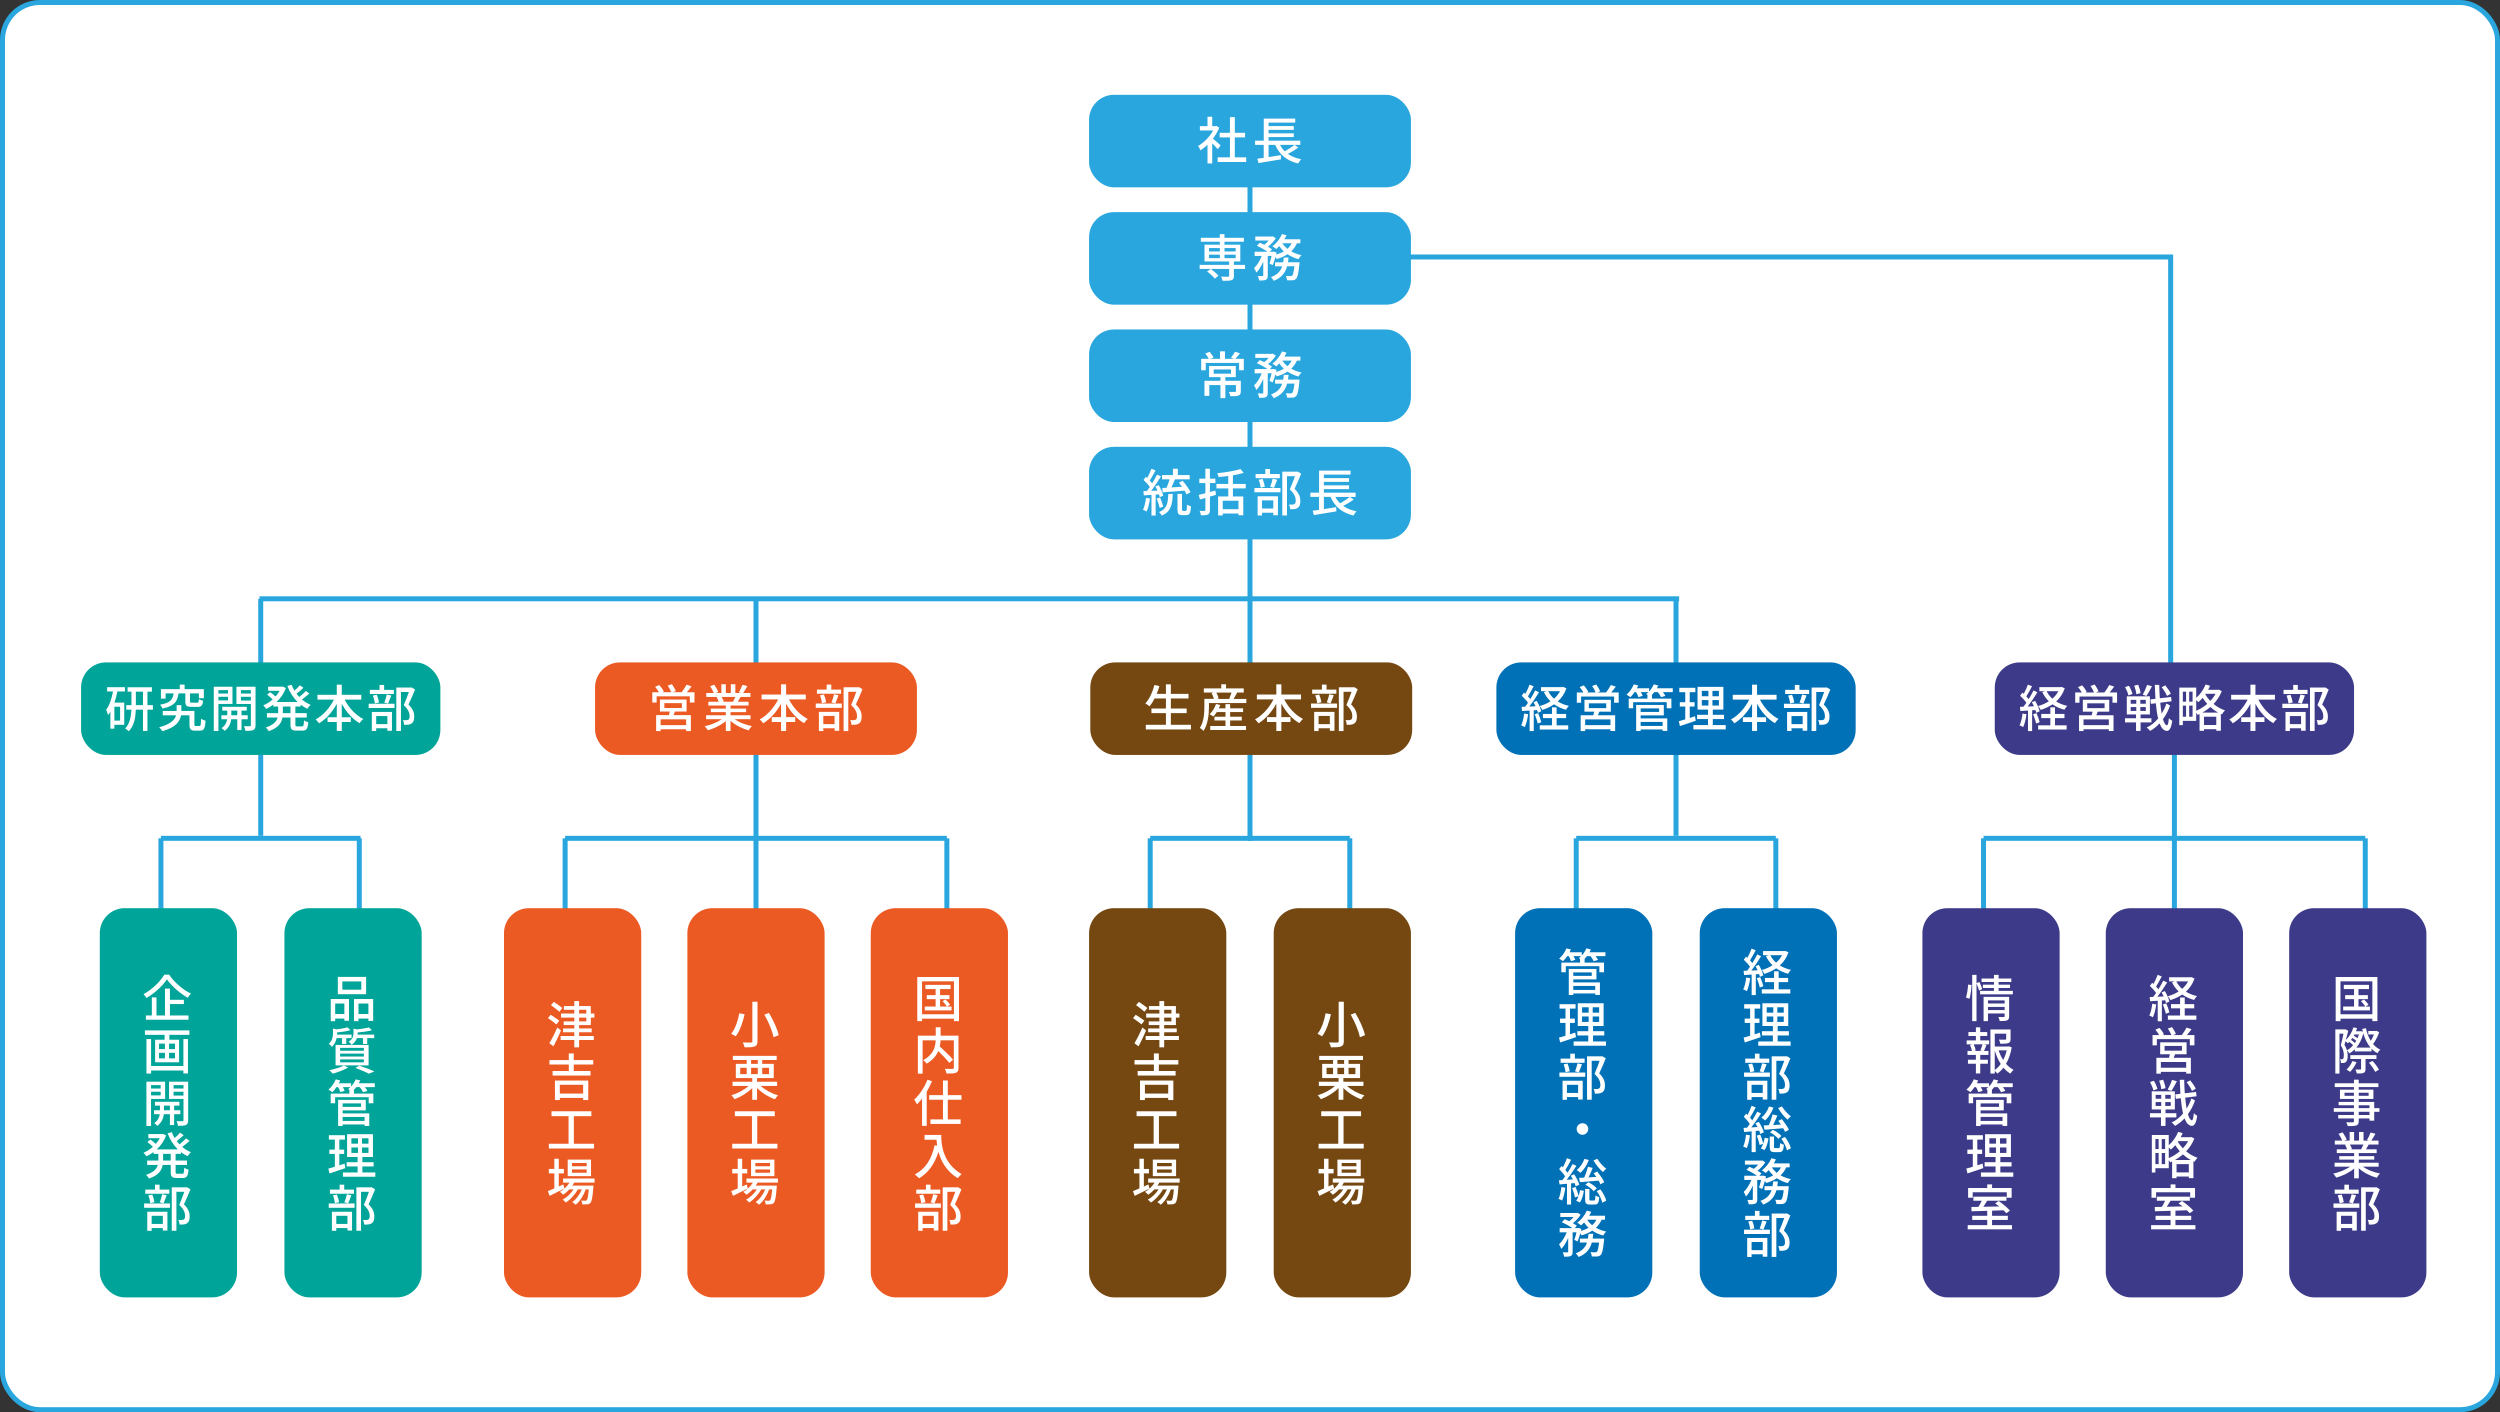<?xml version="1.0" encoding="UTF-8"?>
<svg id="_レイヤー_6" data-name="レイヤー 6" xmlns="http://www.w3.org/2000/svg" width="1002" height="566" viewBox="0 0 1002 566">
  <rect x="0" y="0" width="1002" height="566" fill="#333333" stroke="none"/>
  <rect x="1" y="1" width="1000" height="564" rx="15" ry="15" style="fill: #fff; stroke: #29a6dd; stroke-miterlimit: 10; stroke-width: 2px;"/>
  <line x1="871.5" y1="389" x2="871.5" y2="277" style="fill: none; stroke: #29a6dd; stroke-miterlimit: 10; stroke-width: 2px;"/>
  <line x1="795" y1="336" x2="948" y2="336" style="fill: none; stroke: #29a6dd; stroke-miterlimit: 10; stroke-width: 2px;"/>
  <line x1="948" y1="390" x2="948" y2="336" style="fill: none; stroke: #29a6dd; stroke-miterlimit: 10; stroke-width: 2px;"/>
  <line x1="795" y1="390" x2="795" y2="336" style="fill: none; stroke: #29a6dd; stroke-miterlimit: 10; stroke-width: 2px;"/>
  <line x1="104.5" y1="335" x2="104.5" y2="240" style="fill: none; stroke: #29a6dd; stroke-miterlimit: 10; stroke-width: 2px;"/>
  <line x1="303" y1="392" x2="303" y2="240" style="fill: none; stroke: #29a6dd; stroke-miterlimit: 10; stroke-width: 2px;"/>
  <line x1="671.75" y1="335" x2="671.75" y2="240" style="fill: none; stroke: #29a6dd; stroke-miterlimit: 10; stroke-width: 2px;"/>
  <line x1="501" y1="54" x2="501" y2="337" style="fill: none; stroke: #29a6dd; stroke-miterlimit: 10; stroke-width: 2px;"/>
  <line x1="64.5" y1="336" x2="144.5" y2="336" style="fill: none; stroke: #29a6dd; stroke-miterlimit: 10; stroke-width: 2px;"/>
  <line x1="461" y1="336" x2="541" y2="336" style="fill: none; stroke: #29a6dd; stroke-miterlimit: 10; stroke-width: 2px;"/>
  <line x1="631.75" y1="336" x2="711.75" y2="336" style="fill: none; stroke: #29a6dd; stroke-miterlimit: 10; stroke-width: 2px;"/>
  <line x1="226.5" y1="336" x2="379.5" y2="336" style="fill: none; stroke: #29a6dd; stroke-miterlimit: 10; stroke-width: 2px;"/>
  <line x1="64.5" y1="390" x2="64.5" y2="336" style="fill: none; stroke: #29a6dd; stroke-miterlimit: 10; stroke-width: 2px;"/>
  <line x1="144" y1="390" x2="144" y2="336" style="fill: none; stroke: #29a6dd; stroke-miterlimit: 10; stroke-width: 2px;"/>
  <line x1="541" y1="390" x2="541" y2="336" style="fill: none; stroke: #29a6dd; stroke-miterlimit: 10; stroke-width: 2px;"/>
  <line x1="711.75" y1="390" x2="711.75" y2="336" style="fill: none; stroke: #29a6dd; stroke-miterlimit: 10; stroke-width: 2px;"/>
  <line x1="631.75" y1="390" x2="631.75" y2="336" style="fill: none; stroke: #29a6dd; stroke-miterlimit: 10; stroke-width: 2px;"/>
  <line x1="461" y1="390" x2="461" y2="336" style="fill: none; stroke: #29a6dd; stroke-miterlimit: 10; stroke-width: 2px;"/>
  <line x1="379.5" y1="390" x2="379.5" y2="336" style="fill: none; stroke: #29a6dd; stroke-miterlimit: 10; stroke-width: 2px;"/>
  <line x1="226.5" y1="390" x2="226.5" y2="336" style="fill: none; stroke: #29a6dd; stroke-miterlimit: 10; stroke-width: 2px;"/>
  <g>
    <rect x="436.5" y="38" width="129" height="37.09" rx="10" ry="10" style="fill: #29a6dd;"/>
    <g>
      <path d="M487.6,50.48l1.07.71c-.62,1.55-1.51,3.04-2.54,4.39.97.77,2.64,2.24,3.1,2.68l-1.15,1.55c-.48-.6-1.39-1.57-2.22-2.4v8.1h-1.89v-7.5c-.93.89-1.9,1.65-2.84,2.26-.16-.5-.62-1.41-.95-1.75,2.32-1.33,4.68-3.69,6.05-6.23h-5.32v-1.73h3.06v-3.77h1.89v3.77h1.37l.36-.08ZM494.91,53.22h4.11v1.85h-4.11v7.98h4.56v1.88h-11.43v-1.88h4.92v-7.98h-4.11v-1.85h4.11v-6.27h1.96v6.27Z" style="fill: #fff;"/>
      <path d="M519.12,49.13h-10.68v1.41h10.1v1.51h-10.1v1.39h10.1v1.51h-10.1v1.43h12.72v1.69h-8.1c.48.97,1.11,1.83,1.88,2.58,1.35-.75,2.92-1.77,3.91-2.58l1.55,1.07c-1.27.91-2.84,1.85-4.21,2.54,1.43,1.03,3.2,1.75,5.34,2.16-.42.38-.95,1.17-1.21,1.69-4.6-1.07-7.52-3.55-9.21-7.46h-2.66v4.9l4.92-.79.08,1.69c-3.18.56-6.61,1.09-9.03,1.49l-.46-1.75,2.54-.34v-5.2h-3.47v-1.69h3.49v-8.85h12.62v1.59Z" style="fill: #fff;"/>
    </g>
  </g>
  <g>
    <rect x="436.5" y="85.03" width="129" height="37.09" rx="10" ry="10" style="fill: #29a6dd;"/>
    <g>
      <path d="M497.13,104.8h-2.58v1.35h4.47v1.63h-4.47v2.82c0,.97-.22,1.45-.97,1.69-.75.26-1.89.26-3.57.26-.1-.5-.36-1.19-.6-1.67,1.21.04,2.46.04,2.8.04.34-.02.44-.1.44-.38v-2.76h-11.83v-1.63h11.83v-1.35h-9.88v-6.73h6.13v-1.17h-7.6v-1.59h7.6v-1.47h1.87v1.47h7.78v1.59h-7.78v1.17h6.35v6.73ZM488.36,110.53l-1.51,1.15c-.58-.85-1.92-2.06-3.04-2.86l1.43-1.03c1.13.77,2.5,1.92,3.12,2.74ZM488.91,100.79v-1.37h-4.33v1.37h4.33ZM488.91,103.47v-1.39h-4.33v1.39h4.33ZM490.78,100.79h4.47v-1.37h-4.47v1.37ZM490.78,103.47h4.47v-1.39h-4.47v1.39Z" style="fill: #fff;"/>
      <path d="M510.15,94.71l1.21.77c-.73,1.19-1.93,2.46-3.14,3.41.64.36,1.21.73,1.61,1.07l-.89.95h1.27l.26-.08,1.17.38-.2.83c1.17-.32,2.22-.75,3.12-1.27-.68-.65-1.31-1.35-1.81-2.14-.4.44-.81.83-1.21,1.17-.34-.3-1.13-.83-1.57-1.07,1.59-1.17,3.06-3,3.87-4.92l1.79.5c-.24.54-.52,1.07-.85,1.59h6.41v1.61h-1.39c-.56,1.29-1.33,2.34-2.28,3.23,1.21.69,2.62,1.21,4.13,1.53-.42.38-.95,1.11-1.21,1.61-1.63-.44-3.1-1.11-4.41-1.98-1.23.83-2.7,1.45-4.29,1.92-.12-.2-.32-.52-.54-.83-.34,1.21-.71,2.4-1.09,3.26l-1.31-.62c.3-.79.62-1.94.87-3.04h-1.55v7.82c0,.91-.14,1.41-.77,1.73-.58.28-1.43.3-2.66.3-.08-.5-.32-1.27-.56-1.79.81.04,1.61.04,1.87.02.24-.02.32-.06.32-.3v-5.52c-.77,1.75-1.71,3.41-2.78,4.41-.16-.54-.6-1.33-.91-1.81,1.21-1.11,2.36-2.98,3.08-4.86h-2.84v-1.69h5.14c-1.11-.81-2.84-1.77-4.27-2.38l1.19-1.23c.56.22,1.19.5,1.81.81.62-.5,1.25-1.11,1.75-1.69h-5.36v-1.61h6.71l.3-.08ZM516.22,105.11h4.64s-.04.52-.06.79c-.36,3.65-.73,5.2-1.31,5.81-.4.42-.79.56-1.37.62-.46.04-1.33.04-2.26,0-.02-.52-.22-1.27-.5-1.75.81.08,1.55.08,1.88.08.3.02.5-.02.68-.2.32-.32.62-1.35.89-3.73h-2.94c-.68,2.5-2.12,4.56-5.36,5.83-.22-.46-.71-1.15-1.11-1.49,2.64-.95,3.89-2.48,4.51-4.33h-2.86v-1.61h3.25c.12-.62.18-1.25.24-1.92h1.92c-.06.67-.12,1.29-.22,1.92ZM517.69,97.51h-3.71c.52.81,1.21,1.55,2.02,2.22.71-.62,1.27-1.37,1.69-2.22Z" style="fill: #fff;"/>
    </g>
  </g>
  <g>
    <rect x="436.5" y="132.06" width="129" height="37.09" rx="10" ry="10" style="fill: #29a6dd;"/>
    <g>
      <path d="M495.11,143.81h3.41v4.58h-1.89v-2.92h-13.36v2.92h-1.83v-4.58h3.02c-.32-.65-.87-1.49-1.39-2.12l1.73-.69c.62.69,1.29,1.63,1.59,2.28l-1.19.52h3.79v-2.98h1.98v2.98h3.63l-1.21-.44c.52-.67,1.23-1.67,1.59-2.38l2.02.64c-.62.81-1.31,1.59-1.87,2.18ZM496.42,158.53c-.73.28-1.77.28-3.29.28-.08-.52-.36-1.25-.62-1.73,1.07.04,2.16.04,2.46.02.3,0,.4-.08.4-.3v-2.46h-4.25v5.22h-1.96v-5.22h-4.47v4.31h-1.94v-6.03h6.41v-1.47h-4.56v-4.46h10.7v4.46h-4.19v1.47h6.21v4.19c0,.93-.2,1.43-.91,1.71ZM493.38,149.76v-1.67h-6.93v1.67h6.93Z" style="fill: #fff;"/>
      <path d="M510.15,141.74l1.21.77c-.73,1.19-1.93,2.46-3.14,3.41.64.36,1.21.73,1.61,1.07l-.89.95h1.27l.26-.08,1.17.38-.2.83c1.17-.32,2.22-.75,3.12-1.27-.68-.65-1.31-1.35-1.81-2.14-.4.44-.81.83-1.21,1.17-.34-.3-1.13-.83-1.57-1.07,1.59-1.17,3.06-3,3.87-4.92l1.79.5c-.24.54-.52,1.07-.85,1.59h6.41v1.61h-1.39c-.56,1.29-1.33,2.34-2.28,3.23,1.21.69,2.62,1.21,4.13,1.53-.42.38-.95,1.11-1.21,1.61-1.63-.44-3.1-1.11-4.41-1.98-1.23.83-2.7,1.45-4.29,1.92-.12-.2-.32-.52-.54-.83-.34,1.21-.71,2.4-1.09,3.26l-1.31-.62c.3-.79.62-1.94.87-3.04h-1.55v7.82c0,.91-.14,1.41-.77,1.73-.58.28-1.43.3-2.66.3-.08-.5-.32-1.27-.56-1.79.81.04,1.61.04,1.87.02.24-.02.32-.06.32-.3v-5.52c-.77,1.75-1.71,3.41-2.78,4.41-.16-.54-.6-1.33-.91-1.81,1.21-1.11,2.36-2.98,3.08-4.86h-2.84v-1.69h5.14c-1.11-.81-2.84-1.77-4.27-2.38l1.19-1.23c.56.22,1.19.5,1.81.81.62-.5,1.25-1.11,1.75-1.69h-5.36v-1.61h6.71l.3-.08ZM516.22,152.14h4.64s-.04.52-.06.79c-.36,3.65-.73,5.2-1.31,5.81-.4.42-.79.56-1.37.62-.46.04-1.33.04-2.26,0-.02-.52-.22-1.27-.5-1.75.81.08,1.55.08,1.88.08.3.02.5-.02.68-.2.32-.32.62-1.35.89-3.73h-2.94c-.68,2.5-2.12,4.56-5.36,5.83-.22-.46-.71-1.15-1.11-1.49,2.64-.95,3.89-2.48,4.51-4.33h-2.86v-1.61h3.25c.12-.62.18-1.25.24-1.92h1.92c-.06.67-.12,1.29-.22,1.92ZM517.69,144.54h-3.71c.52.81,1.21,1.55,2.02,2.22.71-.62,1.27-1.37,1.69-2.22Z" style="fill: #fff;"/>
    </g>
  </g>
  <g>
    <rect x="436.5" y="179.09" width="129" height="37.09" rx="10" ry="10" style="fill: #29a6dd;"/>
    <g>
      <path d="M459.56,205.03c-.32-.24-1.07-.56-1.45-.72.62-1.21.99-3,1.19-4.76l1.61.26c-.24,1.94-.73,3.91-1.35,5.22ZM459.7,196.79c.36-.48.77-1.03,1.15-1.59-.6-.91-1.63-2.02-2.52-2.84l.93-1.27.54.48c.62-1.13,1.29-2.6,1.67-3.69l1.67.65c-.73,1.37-1.57,2.96-2.3,4.07.36.38.69.77.95,1.11.75-1.21,1.45-2.44,1.96-3.49l1.57.73c-1.13,1.85-2.6,4.07-3.93,5.78l2.54-.12c-.26-.56-.54-1.15-.85-1.65l1.31-.52c.79,1.33,1.59,3.08,1.83,4.21l-1.37.62c-.06-.32-.18-.71-.32-1.13l-1.35.1v8.39h-1.67v-8.28l-3.08.2-.16-1.69,1.43-.06ZM466.23,203.06l-1.45.52c-.18-1.01-.73-2.58-1.21-3.75l1.37-.44c.52,1.15,1.07,2.68,1.29,3.67ZM465.65,206.65c-.2-.42-.71-1.09-1.09-1.41,3.17-1.27,3.55-3.53,3.69-7.28h1.81c-.18,4.35-.79,7.16-4.41,8.69ZM467.56,195.48c.44-.99.91-2.28,1.23-3.37h-3.04v-1.71h4.37v-2.52h1.96v2.52h4.74v1.71h-5.87c-.46,1.07-.97,2.26-1.45,3.25l4.25-.28c-.4-.58-.83-1.13-1.23-1.63l1.47-.79c1.21,1.41,2.58,3.33,3.17,4.62l-1.59.89c-.18-.42-.46-.95-.79-1.51l-8.79.67-.16-1.75,1.73-.08ZM474.17,204.77h1.09c.36,0,.44-.34.48-2.54.36.32,1.13.6,1.61.72-.14,2.76-.6,3.51-1.92,3.51h-1.57c-1.55,0-1.92-.54-1.92-2.3v-6.23h1.81v6.21c0,.54.06.62.4.62Z" style="fill: #fff;"/>
      <path d="M484.15,206.2c-.56.3-1.45.34-2.8.34-.08-.48-.32-1.27-.54-1.77.85.04,1.69.04,1.93.02.28-.02.38-.1.38-.4v-4.82l-2.18.62-.5-1.83,2.68-.67v-4.07h-2.44v-1.77h2.44v-3.97h1.81v3.97h2.2v1.77h-2.2v3.57l2.2-.6.22,1.73-2.42.73v5.36c0,1.01-.22,1.49-.79,1.79ZM498.3,206.51h-1.92v-.68h-6.31v.77h-1.85v-7.62h4.07v-3.23h-4.74v-1.79h4.74v-3.18c-1.33.18-2.66.32-3.91.42-.06-.46-.3-1.15-.5-1.55,3.29-.32,7.08-.93,9.31-1.65l1.27,1.53c-1.25.38-2.74.71-4.31.97v3.47h5.14v1.79h-5.14v3.23h4.15v7.54ZM496.38,204.09v-3.39h-6.31v3.39h6.31Z" style="fill: #fff;"/>
      <path d="M513.21,197.31h-10.44v-1.73h10.44v1.73ZM509.02,189.98h3.93v1.67h-9.7v-1.67h3.91v-2h1.85v2ZM512.19,206.51h-1.85v-1.01h-4.52v1.11h-1.77v-7.7h8.14v7.6ZM506.95,195.08l-1.67.38c-.08-.85-.4-2.18-.81-3.16l1.59-.34c.42.97.79,2.28.89,3.12ZM510.33,203.83v-3.27h-4.52v3.27h4.52ZM510.61,195.52l-1.53-.4c.38-.89.81-2.3,1.01-3.26l1.81.4c-.44,1.15-.91,2.42-1.29,3.27ZM520.09,188.99l1.41.87c-.79,1.94-1.77,4.27-2.64,6.07,1.89,1.83,2.32,3.43,2.32,4.84s-.3,2.3-1.05,2.8c-.36.26-.83.42-1.35.48-.48.06-1.11.06-1.69.04-.02-.54-.18-1.35-.5-1.89.54.06,1.03.08,1.39.04.32-.02.61-.08.83-.2.4-.24.52-.77.52-1.49,0-1.21-.52-2.68-2.38-4.38.73-1.59,1.51-3.73,2.08-5.32h-3.21v15.74h-1.88v-17.54h5.85l.3-.06Z" style="fill: #fff;"/>
      <path d="M541.29,190.22h-10.68v1.41h10.1v1.51h-10.1v1.39h10.1v1.51h-10.1v1.43h12.72v1.69h-8.1c.48.97,1.11,1.83,1.88,2.58,1.35-.75,2.92-1.77,3.91-2.58l1.55,1.07c-1.27.91-2.84,1.85-4.21,2.54,1.43,1.03,3.21,1.75,5.34,2.16-.42.38-.95,1.17-1.21,1.69-4.6-1.07-7.52-3.55-9.21-7.46h-2.66v4.9l4.92-.79.08,1.69c-3.18.56-6.61,1.09-9.03,1.49l-.46-1.75,2.54-.34v-5.2h-3.47v-1.69h3.49v-8.85h12.62v1.59Z" style="fill: #fff;"/>
    </g>
  </g>
  <rect x="32.5" y="265.49" width="144" height="37.09" rx="10" ry="10" style="fill: #00a498;"/>
  <g>
    <path d="M49.8,290.49h-3.96v1.56h-1.6v-6.82c-.3.5-.6.96-.94,1.38-.1-.48-.48-1.62-.76-2.14,1.36-1.8,2.22-4.46,2.74-7.32h-2.34v-1.72h7.16v1.72h-3.04c-.3,1.52-.7,3.04-1.18,4.44h3.92v8.9ZM45.84,288.81h2.3v-5.54h-2.3v5.54ZM61.28,284.43h-2.18v8.54h-1.8v-8.54h-2.86c-.1,3.02-.62,6.38-2.82,8.66-.32-.34-1-.86-1.44-1.1,1.9-2.02,2.38-4.98,2.48-7.56h-2.06v-1.8h2.08v-5.4h-1.54v-1.76h9.74v1.76h-1.78v5.4h2.18v1.8ZM54.46,277.23v5.4h2.84v-5.4h-2.84Z" style="fill: #fff;"/>
    <path d="M78.52,290.99h1.4c.52,0,.62-.36.66-2.94.42.34,1.26.66,1.8.8-.18,3.18-.68,4-2.26,4h-1.94c-1.72,0-2.24-.56-2.24-2.52v-3.62h-3.38c-.42,2.36-2.06,4.86-7.48,6.34-.28-.46-.84-1.14-1.28-1.56,4.66-1.22,6.28-3.06,6.78-4.78h-5.34v-1.76h5.56v-2.34h1.88v2.34h5.24v5.36c0,.6.1.68.6.68ZM81.7,279.85h-1.98v-1.94h-3.56v3.16c0,.5.1.56.78.56h2.1c.52,0,.64-.18.68-1.46.38.3,1.16.56,1.68.7-.2,1.94-.72,2.44-2.14,2.44h-2.58c-1.94,0-2.4-.52-2.4-2.22v-3.18h-2.72c-.42,3.22-1.64,5.1-6.44,6.08-.16-.46-.6-1.18-.98-1.54,4.18-.72,5.1-2.12,5.44-4.54h-3.2v2.12h-1.88v-3.82h7.56v-1.82h1.94v1.82h7.7v3.64Z" style="fill: #fff;"/>
    <path d="M93.18,275.23v6.9h-5.64v10.86h-1.86v-17.76h7.5ZM91.4,276.61h-3.86v1.36h3.86v-1.36ZM87.54,279.27v1.46h3.86v-1.46h-3.86ZM99.28,288.27h-2.48v4.34h-1.7v-4.34h-2.42c-.16,1.36-.82,3.4-2.66,4.66-.26-.34-.82-.86-1.22-1.12,1.5-.94,2.08-2.44,2.24-3.54h-2.3v-1.58h2.36v-1.88h-2.02v-1.52h9.82v1.52h-2.1v1.88h2.48v1.58ZM92.72,284.81v1.88h2.38v-1.88h-2.38ZM101.56,292.57c-.66.32-1.68.36-3.22.36-.06-.52-.3-1.38-.56-1.88,1,.02,2.04.02,2.36.02.3-.02.4-.12.4-.42v-8.5h-5.78v-6.92h7.66v15.44c0,1.02-.22,1.58-.86,1.9ZM100.54,276.61h-3.98v1.36h3.98v-1.36ZM96.56,279.27v1.5h3.98v-1.5h-3.98Z" style="fill: #fff;"/>
    <path d="M119.12,291.13h1.96c.58,0,.68-.38.76-2.4.4.3,1.18.62,1.72.74-.2,2.6-.7,3.36-2.3,3.36h-2.44c-1.92,0-2.4-.56-2.4-2.48v-2.76h-3.2c-.38,2.14-1.66,4.16-5.48,5.46-.24-.42-.8-1.14-1.2-1.48,3.12-1.02,4.3-2.46,4.72-3.98h-4.28v-1.76h4.5v-2.66h-1.94v-.74c-.92.68-1.88,1.26-2.86,1.7-.24-.42-.78-1.08-1.16-1.42,1.3-.54,2.62-1.36,3.76-2.38-.58-.6-1.48-1.36-2.22-1.92l1.2-1c.7.5,1.6,1.2,2.2,1.74.62-.7,1.16-1.48,1.6-2.28h-4.6v-1.64h5.52l.34-.08,1.26.6c-.8,2.24-2.14,4.12-3.76,5.62h8.46c-1.78-1.74-3.16-3.94-4.1-6.44l1.68-.48c.3.82.7,1.6,1.14,2.36.8-.68,1.64-1.5,2.16-2.14l1.46,1c-.86.82-1.9,1.7-2.8,2.36.36.46.74.9,1.14,1.32.92-.72,1.96-1.68,2.6-2.4l1.4,1c-.9.84-1.98,1.72-2.94,2.42,1.04.88,2.22,1.6,3.48,2.1-.44.38-1.02,1.12-1.3,1.62-.96-.44-1.86-1-2.7-1.64v.72h-2.12v2.66h4.56v1.76h-4.56v2.76c0,.68.1.78.74.78ZM113.36,285.83h3.06v-2.66h-3.06v2.66Z" style="fill: #fff;"/>
    <path d="M136.98,278.47h7.82v1.94h-6.66c1.64,3.24,4.38,6.22,7.44,7.76-.48.38-1.14,1.16-1.46,1.68-2.86-1.64-5.36-4.48-7.14-7.76v5.38h3.62v1.92h-3.62v3.58h-2v-3.58h-3.7v-1.92h3.7v-5.36c-1.78,3.28-4.3,6.1-7.1,7.8-.32-.48-.94-1.18-1.36-1.56,2.94-1.58,5.68-4.64,7.32-7.94h-6.6v-1.94h7.74v-4.06h2v4.06Z" style="fill: #fff;"/>
    <path d="M158.12,283.77h-10.36v-1.72h10.36v1.72ZM153.96,276.49h3.9v1.66h-9.62v-1.66h3.88v-1.98h1.84v1.98ZM157.1,292.89h-1.84v-1h-4.48v1.1h-1.76v-7.64h8.08v7.54ZM151.9,281.55l-1.66.38c-.08-.84-.4-2.16-.8-3.14l1.58-.34c.42.96.78,2.26.88,3.1ZM155.26,290.23v-3.24h-4.48v3.24h4.48ZM155.54,281.99l-1.52-.4c.38-.88.8-2.28,1-3.24l1.8.4c-.44,1.14-.9,2.4-1.28,3.24ZM164.94,275.51l1.4.86c-.78,1.92-1.76,4.24-2.62,6.02,1.88,1.82,2.3,3.4,2.3,4.8s-.3,2.28-1.04,2.78c-.36.26-.82.42-1.34.48-.48.06-1.1.06-1.68.04-.02-.54-.18-1.34-.5-1.88.54.06,1.02.08,1.38.04.32-.02.6-.08.82-.2.4-.24.52-.76.52-1.48,0-1.2-.52-2.66-2.36-4.34.72-1.58,1.5-3.7,2.06-5.28h-3.18v15.62h-1.86v-17.4h5.8l.3-.06Z" style="fill: #fff;"/>
  </g>
  <rect x="599.75" y="265.49" width="144" height="37.09" rx="10" ry="10" style="fill: #0071b7;"/>
  <g>
    <path d="M611.13,291.43c-.32-.24-1.06-.56-1.44-.72.62-1.2.98-2.98,1.18-4.72l1.6.26c-.24,1.92-.72,3.88-1.34,5.18ZM611.27,283.25c.36-.48.76-1.02,1.14-1.58-.6-.9-1.62-2-2.5-2.82l.92-1.26.54.48c.62-1.12,1.28-2.58,1.66-3.66l1.66.64c-.72,1.36-1.56,2.94-2.28,4.04.36.38.68.76.94,1.1.74-1.2,1.44-2.42,1.94-3.46l1.56.72c-1.12,1.84-2.58,4.04-3.9,5.74l2.52-.12c-.26-.56-.54-1.14-.84-1.64l1.3-.52c.78,1.32,1.58,3.06,1.82,4.18l-1.36.62c-.06-.32-.18-.7-.32-1.12l-1.34.1v8.32h-1.66v-8.22l-3.06.2-.16-1.68,1.42-.06ZM617.75,289.47l-1.44.52c-.18-1-.72-2.56-1.2-3.72l1.36-.44c.52,1.14,1.06,2.66,1.28,3.64ZM626.53,275.31l1.28.56c-.74,2.18-1.94,3.9-3.46,5.28,1.28.8,2.78,1.4,4.46,1.76-.4.38-.9,1.08-1.16,1.56-1.8-.48-3.4-1.22-4.76-2.18-1.42.96-3.02,1.7-4.72,2.24-.22-.46-.7-1.18-1.06-1.56,1.54-.42,3.02-1.04,4.32-1.9-1.08-1.04-1.96-2.26-2.64-3.68l1.1-.36h-2.26v-1.64h8.56l.34-.08ZM623.89,286.15h3.8v1.68h-3.8v2.88h4.66v1.68h-11.42v-1.68h4.9v-2.88h-3.64v-1.68h3.64v-2.66h1.86v2.66ZM620.53,277.03c.56,1.12,1.34,2.14,2.32,3,.98-.86,1.8-1.86,2.4-3h-4.72Z" style="fill: #fff;"/>
    <path d="M641.35,277.11l-1.16.44h3.5c.66-.84,1.48-2.08,1.94-3l1.98.64c-.58.82-1.24,1.66-1.86,2.36h3.02v4.1h-1.84v-2.48h-13.22v2.48h-1.72v-4.1h2.64c-.38-.68-.96-1.52-1.5-2.16l1.62-.7c.72.76,1.5,1.86,1.84,2.6l-.58.26h3.52c-.28-.76-.86-1.82-1.4-2.62l1.66-.58c.6.84,1.28,2,1.56,2.76ZM647.35,292.99h-1.88v-.7h-10.14v.72h-1.8v-6.34h5.06c.14-.46.28-.98.38-1.44h-3.92v-4.76h10.58v4.76h-4.6l-.58,1.44h6.9v6.32ZM645.47,290.63v-2.3h-10.14v2.3h10.14ZM643.77,283.81v-1.92h-6.96v1.92h6.96Z" style="fill: #fff;"/>
    <path d="M664.07,275.87h6.38v1.54h-3.94c.4.52.78,1.08.98,1.5l-1.74.52c-.22-.54-.74-1.36-1.28-2.02h-1.42c-.32.4-.64.76-.96,1.1h.02v1.5h7.78v3.86h-1.86v-2.42h-13.46v2.42h-1.78v-3.86h7.5v-1.5h.08l-.6-.3c.32-.24.64-.5.94-.8h-3.06c.32.54.6,1.08.74,1.48l-1.72.52c-.16-.52-.54-1.32-.92-2h-.62c-.52.78-1.1,1.48-1.68,2.04-.36-.3-1.1-.8-1.54-1.04,1.2-1,2.3-2.58,2.92-4.12l1.78.46c-.16.38-.34.76-.54,1.12h4.9v1.28c.78-.84,1.44-1.84,1.86-2.86l1.8.44c-.16.38-.36.76-.56,1.14ZM666.85,282.53v4.2h-9.28v1.2h10.68v5.04h-1.88v-.6h-8.8v.62h-1.8v-10.46h11.08ZM657.57,285.33h7.4v-1.4h-7.4v1.4ZM666.37,289.35h-8.8v1.6h8.8v-1.6Z" style="fill: #fff;"/>
    <path d="M675.45,288.31v-5.12h-2.18v-1.74h2.18v-4.02h-2.38v-1.76h6.42v1.76h-2.24v4.02h1.94v1.74h-1.94v4.56l2.1-.7.32,1.82c-2.18.74-4.54,1.54-6.36,2.14l-.46-1.94c.74-.2,1.64-.46,2.6-.76ZM691.67,292.33h-12.96v-1.72h5.86v-2.4h-4.38v-1.72h4.38v-2.08h-4.2v-9.12h10.36v9.12h-4.24v2.08h4.5v1.72h-4.5v2.4h5.18v1.72ZM684.73,279.07v-2.16h-2.64v2.16h2.64ZM684.73,282.79v-2.2h-2.64v2.2h2.64ZM686.35,279.07h2.58v-2.16h-2.58v2.16ZM686.35,282.79h2.58v-2.2h-2.58v2.2Z" style="fill: #fff;"/>
    <path d="M704.23,278.47h7.82v1.94h-6.66c1.64,3.24,4.38,6.22,7.44,7.76-.48.38-1.14,1.16-1.46,1.68-2.86-1.64-5.36-4.48-7.14-7.76v5.38h3.62v1.92h-3.62v3.58h-2v-3.58h-3.7v-1.92h3.7v-5.36c-1.78,3.28-4.3,6.1-7.1,7.8-.32-.48-.94-1.18-1.36-1.56,2.94-1.58,5.68-4.64,7.32-7.94h-6.6v-1.94h7.74v-4.06h2v4.06Z" style="fill: #fff;"/>
    <path d="M725.37,283.77h-10.36v-1.72h10.36v1.72ZM721.21,276.49h3.9v1.66h-9.62v-1.66h3.88v-1.98h1.84v1.98ZM724.35,292.89h-1.84v-1h-4.48v1.1h-1.76v-7.64h8.08v7.54ZM719.15,281.55l-1.66.38c-.08-.84-.4-2.16-.8-3.14l1.58-.34c.42.96.78,2.26.88,3.1ZM722.51,290.23v-3.24h-4.48v3.24h4.48ZM722.79,281.99l-1.52-.4c.38-.88.8-2.28,1-3.24l1.8.4c-.44,1.14-.9,2.4-1.28,3.24ZM732.19,275.51l1.4.86c-.78,1.92-1.76,4.24-2.62,6.02,1.88,1.82,2.3,3.4,2.3,4.8s-.3,2.28-1.04,2.78c-.36.26-.82.42-1.34.48-.48.06-1.1.06-1.68.04-.02-.54-.18-1.34-.5-1.88.54.06,1.02.08,1.38.04.32-.02.6-.08.82-.2.4-.24.52-.76.52-1.48,0-1.2-.52-2.66-2.36-4.34.72-1.58,1.5-3.7,2.06-5.28h-3.18v15.62h-1.86v-17.4h5.8l.3-.06Z" style="fill: #fff;"/>
  </g>
  <rect x="238.5" y="265.49" width="129" height="37.09" rx="10" ry="10" style="fill: #ec5a24;"/>
  <g>
    <path d="M270.85,277l-1.17.44h3.53c.67-.85,1.49-2.1,1.96-3.02l2,.65c-.58.83-1.25,1.67-1.87,2.38h3.04v4.13h-1.85v-2.5h-13.32v2.5h-1.73v-4.13h2.66c-.38-.69-.97-1.53-1.51-2.18l1.63-.71c.73.77,1.51,1.87,1.85,2.62l-.58.26h3.55c-.28-.77-.87-1.83-1.41-2.64l1.67-.58c.6.85,1.29,2.02,1.57,2.78ZM276.9,293.01h-1.89v-.71h-10.22v.72h-1.81v-6.39h5.1c.14-.46.28-.99.38-1.45h-3.95v-4.8h10.66v4.8h-4.64l-.58,1.45h6.95v6.37ZM275,290.63v-2.32h-10.22v2.32h10.22ZM273.29,283.76v-1.94h-7.01v1.94h7.01Z" style="fill: #fff;"/>
    <path d="M287.94,277.37l-1.07.38h2.26v-3.49h1.79v3.49h2v-3.49h1.81v3.49h2.18l-.77-.24c.5-.85,1.11-2.12,1.43-3.02l1.97.5c-.54.99-1.17,2.02-1.69,2.76h2.92v1.59h-3.95c-.38.71-.77,1.37-1.11,1.91h4.31v1.53h-7.22v1.23h6.25v1.41h-6.25v1.25h8.02v1.59h-6.37c1.79,1.27,4.39,2.3,6.89,2.76-.42.4-.99,1.19-1.27,1.71-2.64-.71-5.36-2.08-7.28-3.83v4.07h-1.87v-3.95c-1.94,1.63-4.68,2.96-7.22,3.67-.28-.48-.83-1.21-1.25-1.61,2.42-.52,5.04-1.57,6.85-2.82h-6.29v-1.59h7.9v-1.25h-6.01v-1.41h6.01v-1.23h-7.01v-1.53h4.17c-.18-.54-.52-1.27-.85-1.83l.46-.08h-4.6v-1.59h3c-.3-.81-.91-1.92-1.47-2.76l1.63-.56c.67.89,1.37,2.14,1.65,2.94ZM289.23,279.34c.36.58.71,1.31.85,1.81l-.56.1h4.27c.28-.54.65-1.27.91-1.91h-5.46Z" style="fill: #fff;"/>
    <path d="M315.07,278.37h7.88v1.96h-6.71c1.65,3.27,4.41,6.27,7.5,7.82-.48.38-1.15,1.17-1.47,1.69-2.88-1.65-5.4-4.52-7.2-7.82v5.42h3.65v1.94h-3.65v3.61h-2.02v-3.61h-3.73v-1.94h3.73v-5.4c-1.79,3.3-4.33,6.15-7.16,7.86-.32-.48-.95-1.19-1.37-1.57,2.96-1.59,5.72-4.68,7.38-8h-6.65v-1.96h7.8v-4.09h2.02v4.09Z" style="fill: #fff;"/>
    <path d="M337.39,283.71h-10.44v-1.73h10.44v1.73ZM333.19,276.38h3.93v1.67h-9.7v-1.67h3.91v-2h1.85v2ZM336.36,292.91h-1.85v-1.01h-4.52v1.11h-1.77v-7.7h8.14v7.6ZM331.12,281.48l-1.67.38c-.08-.85-.4-2.18-.81-3.17l1.59-.34c.42.97.79,2.28.89,3.12ZM334.5,290.23v-3.27h-4.52v3.27h4.52ZM334.79,281.92l-1.53-.4c.38-.89.81-2.3,1.01-3.27l1.81.4c-.44,1.15-.91,2.42-1.29,3.27ZM344.26,275.39l1.41.87c-.79,1.93-1.77,4.27-2.64,6.07,1.89,1.83,2.32,3.43,2.32,4.84s-.3,2.3-1.05,2.8c-.36.26-.83.42-1.35.48-.48.06-1.11.06-1.69.04-.02-.54-.18-1.35-.5-1.89.54.06,1.03.08,1.39.04.32-.02.61-.08.83-.2.4-.24.52-.77.52-1.49,0-1.21-.52-2.68-2.38-4.37.73-1.59,1.51-3.73,2.08-5.32h-3.21v15.74h-1.88v-17.54h5.85l.3-.06Z" style="fill: #fff;"/>
  </g>
  <rect x="437" y="265.49" width="129" height="37.09" rx="10" ry="10" style="fill: #754711;"/>
  <g>
    <path d="M463.63,278.09h3.67v-3.81h1.98v3.81h7.08v1.85h-7.08v4.05h6.33v1.83h-6.33v4.68h8.06v1.86h-18.1v-1.86h8.06v-4.68h-5.8v-1.83h5.8v-4.05h-4.54c-.6,1.21-1.29,2.28-2,3.14-.38-.32-1.25-.89-1.71-1.13,1.61-1.77,2.92-4.56,3.65-7.4l1.98.44c-.28,1.05-.64,2.1-1.05,3.08Z" style="fill: #fff;"/>
    <path d="M494.43,280.13h5.1v1.67h-14.98v1.55c0,2.74-.34,6.87-2.18,9.59-.3-.32-1.09-.99-1.47-1.19,1.65-2.52,1.81-6.01,1.81-8.43v-3.21h3.81c-.16-.68-.52-1.61-.91-2.34l.75-.2h-3.87v-1.65h6.99v-1.67h1.92v1.67h7.09v1.65h-2.9l.26.06c-.48.89-1.01,1.79-1.43,2.48ZM488.52,283.9h2.64v-1.67h1.88v1.67h5.2v1.49h-5.2v1.88h4.66v1.49h-4.66v2.22h6.37v1.61h-14.35v-1.61h6.11v-2.22h-4.43v-1.49h4.43v-1.88h-3.47c-.42.69-.91,1.31-1.39,1.81-.36-.28-1.09-.73-1.51-.95,1.11-.99,2.06-2.54,2.58-4.09l1.71.4c-.16.44-.34.89-.56,1.33ZM493.14,280.13l-.48-.14c.32-.69.68-1.63.93-2.4h-6.09c.42.77.81,1.71.93,2.34l-.73.2h5.44Z" style="fill: #fff;"/>
    <path d="M513.57,278.37h7.88v1.96h-6.71c1.65,3.27,4.41,6.27,7.5,7.82-.48.38-1.15,1.17-1.47,1.69-2.88-1.65-5.4-4.52-7.2-7.82v5.42h3.65v1.94h-3.65v3.61h-2.02v-3.61h-3.73v-1.94h3.73v-5.4c-1.79,3.3-4.33,6.15-7.16,7.86-.32-.48-.95-1.19-1.37-1.57,2.96-1.59,5.72-4.68,7.38-8h-6.65v-1.96h7.8v-4.09h2.02v4.09Z" style="fill: #fff;"/>
    <path d="M535.89,283.71h-10.44v-1.73h10.44v1.73ZM531.69,276.38h3.93v1.67h-9.7v-1.67h3.91v-2h1.85v2ZM534.86,292.91h-1.85v-1.01h-4.52v1.11h-1.77v-7.7h8.14v7.6ZM529.62,281.48l-1.67.38c-.08-.85-.4-2.18-.81-3.17l1.59-.34c.42.97.79,2.28.89,3.12ZM533,290.23v-3.27h-4.52v3.27h4.52ZM533.29,281.92l-1.53-.4c.38-.89.81-2.3,1.01-3.27l1.81.4c-.44,1.15-.91,2.42-1.29,3.27ZM542.76,275.39l1.41.87c-.79,1.93-1.77,4.27-2.64,6.07,1.89,1.83,2.32,3.43,2.32,4.84s-.3,2.3-1.05,2.8c-.36.26-.83.42-1.35.48-.48.06-1.11.06-1.69.04-.02-.54-.18-1.35-.5-1.89.54.06,1.03.08,1.39.04.32-.02.61-.08.83-.2.4-.24.52-.77.52-1.49,0-1.21-.52-2.68-2.38-4.37.73-1.59,1.51-3.73,2.08-5.32h-3.21v15.74h-1.88v-17.54h5.85l.3-.06Z" style="fill: #fff;"/>
  </g>
  <rect x="40" y="364" width="55" height="156" rx="10" ry="10" style="fill: #00a498;"/>
  <g>
    <path d="M58.72,400c-.24-.44-.78-1.12-1.2-1.52,3.48-1.9,6.8-5.16,8.32-7.84h1.94c2.14,3.18,5.56,6.08,8.76,7.6-.48.46-.94,1.12-1.28,1.68-3.12-1.78-6.58-4.78-8.36-7.4-1.62,2.52-4.8,5.5-8.18,7.48ZM62.72,407h3.4v-10.78h2v4.5h5.58v1.72h-5.58v4.56h7.44v1.72h-17.08v-1.72h2.38v-7.24h1.86v7.24Z" style="fill: #fff;"/>
    <path d="M71.78,425.76h-9.6v-9.04h3.8v-1.96h-7.9v-1.78h17.84v1.78h-8.04v1.96h3.9v9.04ZM75.34,430.24h-1.84v-1.18h-12.94v1.22h-1.86v-13.82h1.86v10.8h12.94v-10.8h1.84v13.78ZM66.1,420.48v-2.2h-2.36v2.2h2.36ZM66.1,424.2v-2.24h-2.36v2.24h2.36ZM67.76,420.48h2.38v-2.2h-2.38v2.2ZM67.76,424.2h2.38v-2.24h-2.38v2.24Z" style="fill: #fff;"/>
    <path d="M66.18,433.54v6.9h-5.64v10.86h-1.86v-17.76h7.5ZM64.4,434.92h-3.86v1.36h3.86v-1.36ZM60.54,437.58v1.46h3.86v-1.46h-3.86ZM72.28,446.58h-2.48v4.34h-1.7v-4.34h-2.42c-.16,1.36-.82,3.4-2.66,4.66-.26-.34-.82-.86-1.22-1.12,1.5-.94,2.08-2.44,2.24-3.54h-2.3v-1.58h2.36v-1.88h-2.02v-1.52h9.82v1.52h-2.1v1.88h2.48v1.58ZM65.72,443.12v1.88h2.38v-1.88h-2.38ZM74.56,450.88c-.66.32-1.68.36-3.22.36-.06-.52-.3-1.38-.56-1.88,1,.02,2.04.02,2.36.02.3-.02.4-.12.4-.42v-8.5h-5.78v-6.92h7.66v15.44c0,1.02-.22,1.58-.86,1.9ZM73.54,434.92h-3.98v1.36h3.98v-1.36ZM69.56,437.58v1.5h3.98v-1.5h-3.98Z" style="fill: #fff;"/>
    <path d="M71.12,470.44h1.96c.58,0,.68-.38.76-2.4.4.3,1.18.62,1.72.74-.2,2.6-.7,3.36-2.3,3.36h-2.44c-1.92,0-2.4-.56-2.4-2.48v-2.76h-3.2c-.38,2.14-1.66,4.16-5.48,5.46-.24-.42-.8-1.14-1.2-1.48,3.12-1.02,4.3-2.46,4.72-3.98h-4.28v-1.76h4.5v-2.66h-1.94v-.74c-.92.68-1.88,1.26-2.86,1.7-.24-.42-.78-1.08-1.16-1.42,1.3-.54,2.62-1.36,3.76-2.38-.58-.6-1.48-1.36-2.22-1.92l1.2-1c.7.5,1.6,1.2,2.2,1.74.62-.7,1.16-1.48,1.6-2.28h-4.6v-1.64h5.52l.34-.08,1.26.6c-.8,2.24-2.14,4.12-3.76,5.62h8.46c-1.78-1.74-3.16-3.94-4.1-6.44l1.68-.48c.3.82.7,1.6,1.14,2.36.8-.68,1.64-1.5,2.16-2.14l1.46,1c-.86.82-1.9,1.7-2.8,2.36.36.46.74.9,1.14,1.32.92-.72,1.96-1.68,2.6-2.4l1.4,1c-.9.84-1.98,1.72-2.94,2.42,1.04.88,2.22,1.6,3.48,2.1-.44.38-1.02,1.12-1.3,1.62-.96-.44-1.86-1-2.7-1.64v.72h-2.12v2.66h4.56v1.76h-4.56v2.76c0,.68.1.78.74.78ZM65.36,465.14h3.06v-2.66h-3.06v2.66Z" style="fill: #fff;"/>
    <path d="M68.12,484.08h-10.36v-1.72h10.36v1.72ZM63.96,476.8h3.9v1.66h-9.62v-1.66h3.88v-1.98h1.84v1.98ZM67.1,493.2h-1.84v-1h-4.48v1.1h-1.76v-7.64h8.08v7.54ZM61.9,481.86l-1.66.38c-.08-.84-.4-2.16-.8-3.14l1.58-.34c.42.96.78,2.26.88,3.1ZM65.26,490.54v-3.24h-4.48v3.24h4.48ZM65.54,482.3l-1.52-.4c.38-.88.8-2.28,1-3.24l1.8.4c-.44,1.14-.9,2.4-1.28,3.24ZM74.94,475.82l1.4.86c-.78,1.92-1.76,4.24-2.62,6.02,1.88,1.82,2.3,3.4,2.3,4.8s-.3,2.28-1.04,2.78c-.36.26-.82.42-1.34.48-.48.06-1.1.06-1.68.04-.02-.54-.18-1.34-.5-1.88.54.06,1.02.08,1.38.04.32-.02.6-.08.82-.2.4-.24.52-.76.52-1.48,0-1.2-.52-2.66-2.36-4.34.72-1.58,1.5-3.7,2.06-5.28h-3.18v15.62h-1.86v-17.4h5.8l.3-.06Z" style="fill: #fff;"/>
  </g>
  <rect x="114" y="364" width="55" height="156" rx="10" ry="10" style="fill: #00a498;"/>
  <g>
    <path d="M139.88,409.12h-1.86v-.88h-3.68v1.04h-1.78v-8.88h7.32v8.72ZM138.02,406.42v-4.2h-3.68v4.2h3.68ZM146.74,398.48h-11.34v-6.94h11.34v6.94ZM144.8,396.66v-3.3h-7.58v3.3h7.58ZM149.56,409.18h-1.9v-.94h-3.98v1.04h-1.8v-8.88h7.68v8.78ZM147.66,406.42v-4.2h-3.98v4.2h3.98Z" style="fill: #fff;"/>
    <path d="M140.92,416.08h-2.14v2.32h-1.7v-2.32h-2.16c-.24,1.18-.78,2.46-1.88,3.5-.26-.4-.86-.98-1.26-1.2,1.44-1.32,1.68-2.94,1.68-4.24v-1.92l1.36.34c1.64-.18,3.38-.48,4.42-.82l1.22,1.14c-1.48.44-3.5.76-5.34.92v.42l-.02.44h5.82v1.42ZM133.36,430.34c-.3-.38-.98-1.08-1.4-1.4,2.08-.42,4.48-1.12,5.88-1.9l1.74.8c-1.64.98-4.2,1.94-6.22,2.5ZM147.74,427h-13.24v-8.2h13.24v8.2ZM145.84,421.14v-1.16h-9.52v1.16h9.52ZM145.84,423.46v-1.18h-9.52v1.18h9.52ZM145.84,425.78v-1.18h-9.52v1.18h9.52ZM149.98,416.08h-2.8v2.36h-1.7v-2.36h-2.44c-.34.94-.96,1.92-2.12,2.7-.22-.4-.78-1.02-1.18-1.26,1.66-1.06,1.94-2.32,1.94-3.46v-1.8l1.42.32c1.76-.18,3.64-.48,4.76-.8l1.2,1.14c-1.58.44-3.76.74-5.72.9v.32l-.02.52h6.66v1.42ZM150.02,429.44l-2.14.9c-1.22-.66-3.34-1.56-5.44-2.3l1.56-.94c2.16.72,4.58,1.64,6.02,2.34Z" style="fill: #fff;"/>
    <path d="M143.82,434.18h6.38v1.54h-3.94c.4.52.78,1.08.98,1.5l-1.74.52c-.22-.54-.74-1.36-1.28-2.02h-1.42c-.32.4-.64.76-.96,1.1h.02v1.5h7.78v3.86h-1.86v-2.42h-13.46v2.42h-1.78v-3.86h7.5v-1.5h.08l-.6-.3c.32-.24.64-.5.94-.8h-3.06c.32.54.6,1.08.74,1.48l-1.72.52c-.16-.52-.54-1.32-.92-2h-.62c-.52.78-1.1,1.48-1.68,2.04-.36-.3-1.1-.8-1.54-1.04,1.2-1,2.3-2.58,2.92-4.12l1.78.46c-.16.38-.34.76-.54,1.12h4.9v1.28c.78-.84,1.44-1.84,1.86-2.86l1.8.44c-.16.38-.36.76-.56,1.14ZM146.6,440.84v4.2h-9.28v1.2h10.68v5.04h-1.88v-.6h-8.8v.62h-1.8v-10.46h11.08ZM137.32,443.64h7.4v-1.4h-7.4v1.4ZM146.12,447.66h-8.8v1.6h8.8v-1.6Z" style="fill: #fff;"/>
    <path d="M134.2,467.62v-5.12h-2.18v-1.74h2.18v-4.02h-2.38v-1.76h6.42v1.76h-2.24v4.02h1.94v1.74h-1.94v4.56l2.1-.7.32,1.82c-2.18.74-4.54,1.54-6.36,2.14l-.46-1.94c.74-.2,1.64-.46,2.6-.76ZM150.42,471.64h-12.96v-1.72h5.86v-2.4h-4.38v-1.72h4.38v-2.08h-4.2v-9.12h10.36v9.12h-4.24v2.08h4.5v1.72h-4.5v2.4h5.18v1.72ZM143.48,458.38v-2.16h-2.64v2.16h2.64ZM143.48,462.1v-2.2h-2.64v2.2h2.64ZM145.1,458.38h2.58v-2.16h-2.58v2.16ZM145.1,462.1h2.58v-2.2h-2.58v2.2Z" style="fill: #fff;"/>
    <path d="M142.12,484.08h-10.36v-1.72h10.36v1.72ZM137.96,476.8h3.9v1.66h-9.62v-1.66h3.88v-1.98h1.84v1.98ZM141.1,493.2h-1.84v-1h-4.48v1.1h-1.76v-7.64h8.08v7.54ZM135.9,481.86l-1.66.38c-.08-.84-.4-2.16-.8-3.14l1.58-.34c.42.96.78,2.26.88,3.1ZM139.26,490.54v-3.24h-4.48v3.24h4.48ZM139.54,482.3l-1.52-.4c.38-.88.8-2.28,1-3.24l1.8.4c-.44,1.14-.9,2.4-1.28,3.24ZM148.94,475.82l1.4.86c-.78,1.92-1.76,4.24-2.62,6.02,1.88,1.82,2.3,3.4,2.3,4.8s-.3,2.28-1.04,2.78c-.36.26-.82.42-1.34.48-.48.06-1.1.06-1.68.04-.02-.54-.18-1.34-.5-1.88.54.06,1.02.08,1.38.04.32-.02.6-.08.82-.2.4-.24.52-.76.52-1.48,0-1.2-.52-2.66-2.36-4.34.72-1.58,1.5-3.7,2.06-5.28h-3.18v15.62h-1.86v-17.4h5.8l.3-.06Z" style="fill: #fff;"/>
  </g>
  <rect x="436.5" y="364" width="55" height="156" rx="10" ry="10" style="fill: #754711;"/>
  <g>
    <path d="M458.66,409.08l-1.14,1.5c-.74-.66-2.3-1.76-3.4-2.52l1.08-1.34c1.08.7,2.66,1.72,3.46,2.36ZM457.86,411.82l1.48,1.2c-.88,2.08-1.98,4.44-3,6.34l-1.66-1.22c.92-1.52,2.22-4.04,3.18-6.32ZM459.88,404l-1.18,1.5c-.74-.7-2.28-1.84-3.38-2.64l1.14-1.3c1.1.7,2.64,1.78,3.42,2.44ZM471.64,413.74h-5.04v1.5h5.9v1.6h-5.9v2.92h-1.92v-2.92h-5.48v-1.6h5.48v-1.5h-4.5v-1.52h4.5v-1.36h-4.26v-1.48h4.26v-1.52h-5.3v-1.64h5.3v-1.5h-4.18v-1.48h4.18v-2.02h1.92v2.02h4.7v2.98h1.42v1.64h-1.42v3h-4.7v1.36h5.04v1.52ZM466.6,406.22h2.9v-1.5h-2.9v1.5ZM469.5,409.38v-1.52h-2.9v1.52h2.9Z" style="fill: #fff;"/>
    <path d="M464.46,424.88h7.82v1.78h-7.82v2.6h6.72v1.82h-15.2v-1.82h6.5v-2.6h-7.76v-1.78h7.76v-2.66h1.98v2.66ZM470.28,440.9h-2.06v-.86h-9.34v.86h-1.96v-7.82h13.36v7.82ZM468.22,438.3v-3.52h-9.34v3.52h9.34Z" style="fill: #fff;"/>
    <path d="M472.58,460.32h-18.1v-1.9h7.9v-11.06h-6.84v-1.96h15.98v1.96h-7.02v11.06h8.08v1.9Z" style="fill: #fff;"/>
    <path d="M456.68,476.32v-6.02h-2.2v-1.8h2.2v-4.08h1.78v4.08h2.04v1.8h-2.04v5.24l1.84-.82.42,1.64c-2.04,1.02-4.22,2.1-5.92,2.94l-.72-1.9c.72-.28,1.62-.66,2.6-1.08ZM472.3,475.9c-.3,4.04-.62,5.62-1.16,6.22-.36.4-.74.52-1.24.58-.44.04-1.2.04-2,.02-.04-.46-.2-1.12-.44-1.52.7.06,1.32.06,1.6.06.26,0,.44-.02.58-.22.34-.32.6-1.48.84-4.34h-1.2c-.82,2.34-2.38,4.88-4.06,6.16-.34-.38-.9-.8-1.38-1.08,1.6-1.02,3.02-3.04,3.86-5.08h-1.6c-1.08,2.02-3.02,4.14-4.82,5.28-.3-.38-.8-.86-1.26-1.14,1.6-.84,3.26-2.46,4.36-4.14h-1.68c-.76.84-1.62,1.58-2.5,2.16-.26-.3-.9-.9-1.28-1.16,1.52-.88,2.9-2.18,3.84-3.72h-2.58v-1.62h12.62v1.62h-8.18c-.2.42-.46.82-.72,1.2h8.44s-.02.48-.04.72ZM471.38,471.4h-9.34v-6.62h9.34v6.62ZM469.64,467.44v-1.32h-5.9v1.32h5.9ZM469.64,470.04v-1.32h-5.9v1.32h5.9Z" style="fill: #fff;"/>
  </g>
  <rect x="510.5" y="364" width="55" height="156" rx="10" ry="10" style="fill: #754711;"/>
  <g>
    <path d="M529.88,415.36c-.46-.32-1.3-.78-1.82-1,1.7-2.08,2.78-5.56,3.24-8.22l2.14.36c-.66,2.98-1.82,6.62-3.56,8.86ZM537.48,419.42c-.82.32-2.12.36-4.02.36-.12-.54-.46-1.44-.78-1.98,1.42.06,2.88.06,3.3.04.42-.02.56-.14.56-.54v-15.8h2.06v15.8c0,1.26-.32,1.8-1.12,2.12ZM547.1,414.9l-2.06.82c-.44-2.4-2.02-6.16-3.68-9.06l1.84-.68c1.7,2.82,3.38,6.48,3.9,8.92Z" style="fill: #fff;"/>
    <path d="M545.12,432.1h-6.7v1.46h8.04v1.68h-6.56c1.76,1.64,4.44,3.06,6.96,3.78-.44.36-1,1.1-1.28,1.58-2.56-.9-5.26-2.58-7.16-4.56v4.76h-1.92v-4.72c-1.9,1.92-4.6,3.58-7.1,4.48-.28-.46-.86-1.2-1.26-1.58,2.46-.72,5.14-2.14,6.92-3.74h-6.46v-1.68h7.9v-1.46h-6.58v-5.7h4.36v-1.54h-5.54v-1.66h17.56v1.66h-5.8v1.54h4.62v5.7ZM534.28,430.52v-2.54h-2.6v2.54h2.6ZM536.04,426.4h2.68v-1.54h-2.68v1.54ZM536.04,430.52h2.68v-2.54h-2.68v2.54ZM540.5,430.52h2.74v-2.54h-2.74v2.54Z" style="fill: #fff;"/>
    <path d="M546.58,460.32h-18.1v-1.9h7.9v-11.06h-6.84v-1.96h15.98v1.96h-7.02v11.06h8.08v1.9Z" style="fill: #fff;"/>
    <path d="M530.68,476.32v-6.02h-2.2v-1.8h2.2v-4.08h1.78v4.08h2.04v1.8h-2.04v5.24l1.84-.82.42,1.64c-2.04,1.02-4.22,2.1-5.92,2.94l-.72-1.9c.72-.28,1.62-.66,2.6-1.08ZM546.3,475.9c-.3,4.04-.62,5.62-1.16,6.22-.36.4-.74.52-1.24.58-.44.04-1.2.04-2,.02-.04-.46-.2-1.12-.44-1.52.7.06,1.32.06,1.6.06.26,0,.44-.02.58-.22.34-.32.6-1.48.84-4.34h-1.2c-.82,2.34-2.38,4.88-4.06,6.16-.34-.38-.9-.8-1.38-1.08,1.6-1.02,3.02-3.04,3.86-5.08h-1.6c-1.08,2.02-3.02,4.14-4.82,5.28-.3-.38-.8-.86-1.26-1.14,1.6-.84,3.26-2.46,4.36-4.14h-1.68c-.76.84-1.62,1.58-2.5,2.16-.26-.3-.9-.9-1.28-1.16,1.52-.88,2.9-2.18,3.84-3.72h-2.58v-1.62h12.62v1.62h-8.18c-.2.42-.46.82-.72,1.2h8.44s-.02.48-.04.72ZM545.38,471.4h-9.34v-6.62h9.34v6.62ZM543.64,467.44v-1.32h-5.9v1.32h5.9ZM543.64,470.04v-1.32h-5.9v1.32h5.9Z" style="fill: #fff;"/>
  </g>
  <rect x="607.25" y="364" width="55" height="156" rx="10" ry="10" style="fill: #0071b7;"/>
  <g>
    <path d="M637.07,381.68h6.38v1.54h-3.94c.4.52.78,1.08.98,1.5l-1.74.52c-.22-.54-.74-1.36-1.28-2.02h-1.42c-.32.4-.64.76-.96,1.1h.02v1.5h7.78v3.86h-1.86v-2.42h-13.46v2.42h-1.78v-3.86h7.5v-1.5h.08l-.6-.3c.32-.24.64-.5.94-.8h-3.06c.32.54.6,1.08.74,1.48l-1.72.52c-.16-.52-.54-1.32-.92-2h-.62c-.52.78-1.1,1.48-1.68,2.04-.36-.3-1.1-.8-1.54-1.04,1.2-1,2.3-2.58,2.92-4.12l1.78.46c-.16.38-.34.76-.54,1.12h4.9v1.28c.78-.84,1.44-1.84,1.86-2.86l1.8.44c-.16.38-.36.76-.56,1.14ZM639.85,388.34v4.2h-9.28v1.2h10.68v5.04h-1.88v-.6h-8.8v.62h-1.8v-10.46h11.08ZM630.57,391.14h7.4v-1.4h-7.4v1.4ZM639.37,395.16h-8.8v1.6h8.8v-1.6Z" style="fill: #fff;"/>
    <path d="M627.45,415.12v-5.12h-2.18v-1.74h2.18v-4.02h-2.38v-1.76h6.42v1.76h-2.24v4.02h1.94v1.74h-1.94v4.56l2.1-.7.32,1.82c-2.18.74-4.54,1.54-6.36,2.14l-.46-1.94c.74-.2,1.64-.46,2.6-.76ZM643.67,419.14h-12.96v-1.72h5.86v-2.4h-4.38v-1.72h4.38v-2.08h-4.2v-9.12h10.36v9.12h-4.24v2.08h4.5v1.72h-4.5v2.4h5.18v1.72ZM636.73,405.88v-2.16h-2.64v2.16h2.64ZM636.73,409.6v-2.2h-2.64v2.2h2.64ZM638.35,405.88h2.58v-2.16h-2.58v2.16ZM638.35,409.6h2.58v-2.2h-2.58v2.2Z" style="fill: #fff;"/>
    <path d="M635.37,431.58h-10.36v-1.72h10.36v1.72ZM631.21,424.3h3.9v1.66h-9.62v-1.66h3.88v-1.98h1.84v1.98ZM634.35,440.7h-1.84v-1h-4.48v1.1h-1.76v-7.64h8.08v7.54ZM629.15,429.36l-1.66.38c-.08-.84-.4-2.16-.8-3.14l1.58-.34c.42.96.78,2.26.88,3.1ZM632.51,438.04v-3.24h-4.48v3.24h4.48ZM632.79,429.8l-1.52-.4c.38-.88.8-2.28,1-3.24l1.8.4c-.44,1.14-.9,2.4-1.28,3.24ZM642.19,423.32l1.4.86c-.78,1.92-1.76,4.24-2.62,6.02,1.88,1.82,2.3,3.4,2.3,4.8s-.3,2.28-1.04,2.78c-.36.26-.82.42-1.34.48-.48.06-1.1.06-1.68.04-.02-.54-.18-1.34-.5-1.88.54.06,1.02.08,1.38.04.32-.02.6-.08.82-.2.4-.24.52-.76.52-1.48,0-1.2-.52-2.66-2.36-4.34.72-1.58,1.5-3.7,2.06-5.28h-3.18v15.62h-1.86v-17.4h5.8l.3-.06Z" style="fill: #fff;"/>
    <path d="M634.25,454.82c-1.28,0-2.32-1.04-2.32-2.32s1.04-2.32,2.32-2.32,2.32,1.04,2.32,2.32-1.04,2.32-2.32,2.32Z" style="fill: #fff;"/>
    <path d="M626.09,481.18c-.32-.2-1.04-.54-1.42-.68.6-1.22.94-3,1.14-4.74l1.56.28c-.24,1.9-.68,3.86-1.28,5.14ZM626.21,472.98c.36-.44.74-.96,1.1-1.5-.58-.92-1.54-2.04-2.4-2.88l.94-1.26.56.54c.6-1.16,1.26-2.6,1.64-3.68l1.64.64c-.7,1.36-1.56,2.98-2.28,4.1.34.36.64.74.88,1.08.76-1.2,1.48-2.42,2-3.46l1.54.7c-1.14,1.78-2.58,3.94-3.9,5.62l2.48-.18c-.26-.5-.56-1.02-.84-1.48l1.36-.58c.86,1.32,1.74,3.04,2.04,4.18l-1.44.66c-.1-.38-.24-.84-.44-1.32l-1.4.14v8.46h-1.64v-8.32l-2.98.28-.28-1.66,1.42-.08ZM632.69,479.36c.28-.74.48-1.58.6-2.34l1.52.26c-.24,1.62-.76,3.5-1.58,4.66l-1.48-.66c.36-.48.66-1.14.92-1.84l-1.42.48c-.18-1.02-.66-2.58-1.14-3.76l1.38-.42c.52,1.14,1,2.62,1.2,3.62ZM633.45,470.08c-.32-.3-1.06-.88-1.5-1.12,1.34-1.06,2.46-2.72,3.08-4.48l1.78.44c-.74,2.02-2.02,3.94-3.36,5.16ZM634.95,471.98c.58-1.32,1.18-3.06,1.5-4.34l1.92.46c-.52,1.24-1.12,2.64-1.68,3.8l3.1-.18c-.34-.5-.7-1.02-1.06-1.46l1.44-.72c1.06,1.32,2.3,3.1,2.82,4.28l-1.54.86c-.16-.42-.42-.94-.74-1.48-2.68.24-5.42.46-7.48.6l-.34-1.72,2.06-.1ZM637.55,481.16h1.34c.42,0,.5-.24.56-2.02.34.28,1.06.56,1.54.68-.16,2.38-.64,2.96-1.88,2.96h-1.84c-1.62,0-1.96-.52-1.96-2.18v-4.08h1.72v4.08c0,.5.08.56.52.56ZM639.99,476.28l-1.24,1.16c-.68-.88-2.08-1.96-3.34-2.58l1.16-1.02c1.32.58,2.72,1.62,3.42,2.44ZM643.77,468.42c-.4.32-1,.94-1.3,1.36-1.28-1.06-2.88-3.04-3.8-4.68l1.54-.66c.82,1.44,2.34,3.08,3.56,3.98ZM643.77,481.24l-1.56.8c-.26-1.28-1.22-3.2-2.24-4.64l1.44-.72c1.08,1.4,2.08,3.26,2.36,4.56Z" style="fill: #fff;"/>
    <path d="M632.33,486.1l1.2.76c-.72,1.18-1.92,2.44-3.12,3.38.64.36,1.2.72,1.6,1.06l-.88.94h1.26l.26-.08,1.16.38-.2.82c1.16-.32,2.2-.74,3.1-1.26-.68-.64-1.3-1.34-1.8-2.12-.4.44-.8.82-1.2,1.16-.34-.3-1.12-.82-1.56-1.06,1.58-1.16,3.04-2.98,3.84-4.88l1.78.5c-.24.54-.52,1.06-.84,1.58h6.36v1.6h-1.38c-.56,1.28-1.32,2.32-2.26,3.2,1.2.68,2.6,1.2,4.1,1.52-.42.38-.94,1.1-1.2,1.6-1.62-.44-3.08-1.1-4.38-1.96-1.22.82-2.68,1.44-4.26,1.9-.12-.2-.32-.52-.54-.82-.34,1.2-.7,2.38-1.08,3.24l-1.3-.62c.3-.78.62-1.92.86-3.02h-1.54v7.76c0,.9-.14,1.4-.76,1.72-.58.28-1.42.3-2.64.3-.08-.5-.32-1.26-.56-1.78.8.04,1.6.04,1.86.02.24-.02.32-.06.32-.3v-5.48c-.76,1.74-1.7,3.38-2.76,4.38-.16-.54-.6-1.32-.9-1.8,1.2-1.1,2.34-2.96,3.06-4.82h-2.82v-1.68h5.1c-1.1-.8-2.82-1.76-4.24-2.36l1.18-1.22c.56.22,1.18.5,1.8.8.62-.5,1.24-1.1,1.74-1.68h-5.32v-1.6h6.66l.3-.08ZM638.35,496.42h4.6l-.06.78c-.36,3.62-.72,5.16-1.3,5.76-.4.42-.78.56-1.36.62-.46.04-1.32.04-2.24,0-.02-.52-.22-1.26-.5-1.74.8.08,1.54.08,1.86.08.3.02.5-.02.68-.2.32-.32.62-1.34.88-3.7h-2.92c-.68,2.48-2.1,4.52-5.32,5.78-.22-.46-.7-1.14-1.1-1.48,2.62-.94,3.86-2.46,4.48-4.3h-2.84v-1.6h3.22c.12-.62.18-1.24.24-1.9h1.9c-.06.66-.12,1.28-.22,1.9ZM639.81,488.88h-3.68c.52.8,1.2,1.54,2,2.2.7-.62,1.26-1.36,1.68-2.2Z" style="fill: #fff;"/>
  </g>
  <rect x="681.25" y="364" width="55" height="156" rx="10" ry="10" style="fill: #0071b7;"/>
  <g>
    <path d="M700.13,397.24c-.32-.24-1.06-.56-1.44-.72.62-1.2.98-2.98,1.18-4.72l1.6.26c-.24,1.92-.72,3.88-1.34,5.18ZM700.27,389.06c.36-.48.76-1.02,1.14-1.58-.6-.9-1.62-2-2.5-2.82l.92-1.26.54.48c.62-1.12,1.28-2.58,1.66-3.66l1.66.64c-.72,1.36-1.56,2.94-2.28,4.04.36.38.68.76.94,1.1.74-1.2,1.44-2.42,1.94-3.46l1.56.72c-1.12,1.84-2.58,4.04-3.9,5.74l2.52-.12c-.26-.56-.54-1.14-.84-1.64l1.3-.52c.78,1.32,1.58,3.06,1.82,4.18l-1.36.62c-.06-.32-.18-.7-.32-1.12l-1.34.1v8.32h-1.66v-8.22l-3.06.2-.16-1.68,1.42-.06ZM706.75,395.28l-1.44.52c-.18-1-.72-2.56-1.2-3.72l1.36-.44c.52,1.14,1.06,2.66,1.28,3.64ZM715.53,381.12l1.28.56c-.74,2.18-1.94,3.9-3.46,5.28,1.28.8,2.78,1.4,4.46,1.76-.4.38-.9,1.08-1.16,1.56-1.8-.48-3.4-1.22-4.76-2.18-1.42.96-3.02,1.7-4.72,2.24-.22-.46-.7-1.18-1.06-1.56,1.54-.42,3.02-1.04,4.32-1.9-1.08-1.04-1.96-2.26-2.64-3.68l1.1-.36h-2.26v-1.64h8.56l.34-.08ZM712.89,391.96h3.8v1.68h-3.8v2.88h4.66v1.68h-11.42v-1.68h4.9v-2.88h-3.64v-1.68h3.64v-2.66h1.86v2.66ZM709.53,382.84c.56,1.12,1.34,2.14,2.32,3,.98-.86,1.8-1.86,2.4-3h-4.72Z" style="fill: #fff;"/>
    <path d="M701.45,415.12v-5.12h-2.18v-1.74h2.18v-4.02h-2.38v-1.76h6.42v1.76h-2.24v4.02h1.94v1.74h-1.94v4.56l2.1-.7.32,1.82c-2.18.74-4.54,1.54-6.36,2.14l-.46-1.94c.74-.2,1.64-.46,2.6-.76ZM717.67,419.14h-12.96v-1.72h5.86v-2.4h-4.38v-1.72h4.38v-2.08h-4.2v-9.12h10.36v9.12h-4.24v2.08h4.5v1.72h-4.5v2.4h5.18v1.72ZM710.73,405.88v-2.16h-2.64v2.16h2.64ZM710.73,409.6v-2.2h-2.64v2.2h2.64ZM712.35,405.88h2.58v-2.16h-2.58v2.16ZM712.35,409.6h2.58v-2.2h-2.58v2.2Z" style="fill: #fff;"/>
    <path d="M709.37,431.58h-10.36v-1.72h10.36v1.72ZM705.21,424.3h3.9v1.66h-9.62v-1.66h3.88v-1.98h1.84v1.98ZM708.35,440.7h-1.84v-1h-4.48v1.1h-1.76v-7.64h8.08v7.54ZM703.15,429.36l-1.66.38c-.08-.84-.4-2.16-.8-3.14l1.58-.34c.42.96.78,2.26.88,3.1ZM706.51,438.04v-3.24h-4.48v3.24h4.48ZM706.79,429.8l-1.52-.4c.38-.88.8-2.28,1-3.24l1.8.4c-.44,1.14-.9,2.4-1.28,3.24ZM716.19,423.32l1.4.86c-.78,1.92-1.76,4.24-2.62,6.02,1.88,1.82,2.3,3.4,2.3,4.8s-.3,2.28-1.04,2.78c-.36.26-.82.42-1.34.48-.48.06-1.1.06-1.68.04-.02-.54-.18-1.34-.5-1.88.54.06,1.02.08,1.38.04.32-.02.6-.08.82-.2.4-.24.52-.76.52-1.48,0-1.2-.52-2.66-2.36-4.34.72-1.58,1.5-3.7,2.06-5.28h-3.18v15.62h-1.86v-17.4h5.8l.3-.06Z" style="fill: #fff;"/>
    <path d="M700.09,460.18c-.32-.2-1.04-.54-1.42-.68.6-1.22.94-3,1.14-4.74l1.56.28c-.24,1.9-.68,3.86-1.28,5.14ZM700.21,451.98c.36-.44.74-.96,1.1-1.5-.58-.92-1.54-2.04-2.4-2.88l.94-1.26.56.54c.6-1.16,1.26-2.6,1.64-3.68l1.64.64c-.7,1.36-1.56,2.98-2.28,4.1.34.36.64.74.88,1.08.76-1.2,1.48-2.42,2-3.46l1.54.7c-1.14,1.78-2.58,3.94-3.9,5.62l2.48-.18c-.26-.5-.56-1.02-.84-1.48l1.36-.58c.86,1.32,1.74,3.04,2.04,4.18l-1.44.66c-.1-.38-.24-.84-.44-1.32l-1.4.14v8.46h-1.64v-8.32l-2.98.28-.28-1.66,1.42-.08ZM706.69,458.36c.28-.74.48-1.58.6-2.34l1.52.26c-.24,1.62-.76,3.5-1.58,4.66l-1.48-.66c.36-.48.66-1.14.92-1.84l-1.42.48c-.18-1.02-.66-2.58-1.14-3.76l1.38-.42c.52,1.14,1,2.62,1.2,3.62ZM707.45,449.08c-.32-.3-1.06-.88-1.5-1.12,1.34-1.06,2.46-2.72,3.08-4.48l1.78.44c-.74,2.02-2.02,3.94-3.36,5.16ZM708.95,450.98c.58-1.32,1.18-3.06,1.5-4.34l1.92.46c-.52,1.24-1.12,2.64-1.68,3.8l3.1-.18c-.34-.5-.7-1.02-1.06-1.46l1.44-.72c1.06,1.32,2.3,3.1,2.82,4.28l-1.54.86c-.16-.42-.42-.94-.74-1.48-2.68.24-5.42.46-7.48.6l-.34-1.72,2.06-.1ZM711.55,460.16h1.34c.42,0,.5-.24.56-2.02.34.28,1.06.56,1.54.68-.16,2.38-.64,2.96-1.88,2.96h-1.84c-1.62,0-1.96-.52-1.96-2.18v-4.08h1.72v4.08c0,.5.08.56.52.56ZM713.99,455.28l-1.24,1.16c-.68-.88-2.08-1.96-3.34-2.58l1.16-1.02c1.32.58,2.72,1.62,3.42,2.44ZM717.77,447.42c-.4.32-1,.94-1.3,1.36-1.28-1.06-2.88-3.04-3.8-4.68l1.54-.66c.82,1.44,2.34,3.08,3.56,3.98ZM717.77,460.24l-1.56.8c-.26-1.28-1.22-3.2-2.24-4.64l1.44-.72c1.08,1.4,2.08,3.26,2.36,4.56Z" style="fill: #fff;"/>
    <path d="M706.33,465.1l1.2.76c-.72,1.18-1.92,2.44-3.12,3.38.64.36,1.2.72,1.6,1.06l-.88.94h1.26l.26-.08,1.16.38-.2.82c1.16-.32,2.2-.74,3.1-1.26-.68-.64-1.3-1.34-1.8-2.12-.4.44-.8.82-1.2,1.16-.34-.3-1.12-.82-1.56-1.06,1.58-1.16,3.04-2.98,3.84-4.88l1.78.5c-.24.54-.52,1.06-.84,1.58h6.36v1.6h-1.38c-.56,1.28-1.32,2.32-2.26,3.2,1.2.68,2.6,1.2,4.1,1.52-.42.38-.94,1.1-1.2,1.6-1.62-.44-3.08-1.1-4.38-1.96-1.22.82-2.68,1.44-4.26,1.9-.12-.2-.32-.52-.54-.82-.34,1.2-.7,2.38-1.08,3.24l-1.3-.62c.3-.78.62-1.92.86-3.02h-1.54v7.76c0,.9-.14,1.4-.76,1.72-.58.28-1.42.3-2.64.3-.08-.5-.32-1.26-.56-1.78.8.04,1.6.04,1.86.02.24-.02.32-.06.32-.3v-5.48c-.76,1.74-1.7,3.38-2.76,4.38-.16-.54-.6-1.32-.9-1.8,1.2-1.1,2.34-2.96,3.06-4.82h-2.82v-1.68h5.1c-1.1-.8-2.82-1.76-4.24-2.36l1.18-1.22c.56.22,1.18.5,1.8.8.62-.5,1.24-1.1,1.74-1.68h-5.32v-1.6h6.66l.3-.08ZM712.35,475.42h4.6l-.06.78c-.36,3.62-.72,5.16-1.3,5.76-.4.42-.78.56-1.36.62-.46.04-1.32.04-2.24,0-.02-.52-.22-1.26-.5-1.74.8.08,1.54.08,1.86.08.3.02.5-.02.68-.2.32-.32.62-1.34.88-3.7h-2.92c-.68,2.48-2.1,4.52-5.32,5.78-.22-.46-.7-1.14-1.1-1.48,2.62-.94,3.86-2.46,4.48-4.3h-2.84v-1.6h3.22c.12-.62.18-1.24.24-1.9h1.9c-.06.66-.12,1.28-.22,1.9ZM713.81,467.88h-3.68c.52.8,1.2,1.54,2,2.2.7-.62,1.26-1.36,1.68-2.2Z" style="fill: #fff;"/>
    <path d="M709.37,494.58h-10.36v-1.72h10.36v1.72ZM705.21,487.3h3.9v1.66h-9.62v-1.66h3.88v-1.98h1.84v1.98ZM708.35,503.7h-1.84v-1h-4.48v1.1h-1.76v-7.64h8.08v7.54ZM703.15,492.36l-1.66.38c-.08-.84-.4-2.16-.8-3.14l1.58-.34c.42.96.78,2.26.88,3.1ZM706.51,501.04v-3.24h-4.48v3.24h4.48ZM706.79,492.8l-1.52-.4c.38-.88.8-2.28,1-3.24l1.8.4c-.44,1.14-.9,2.4-1.28,3.24ZM716.19,486.32l1.4.86c-.78,1.92-1.76,4.24-2.62,6.02,1.88,1.82,2.3,3.4,2.3,4.8s-.3,2.28-1.04,2.78c-.36.26-.82.42-1.34.48-.48.06-1.1.06-1.68.04-.02-.54-.18-1.34-.5-1.88.54.06,1.02.08,1.38.04.32-.02.6-.08.82-.2.4-.24.52-.76.52-1.48,0-1.2-.52-2.66-2.36-4.34.72-1.58,1.5-3.7,2.06-5.28h-3.18v15.62h-1.86v-17.4h5.8l.3-.06Z" style="fill: #fff;"/>
  </g>
  <rect x="202" y="364" width="55" height="156" rx="10" ry="10" style="fill: #ec5a24;"/>
  <g>
    <path d="M224.16,409.08l-1.14,1.5c-.74-.66-2.3-1.76-3.4-2.52l1.08-1.34c1.08.7,2.66,1.72,3.46,2.36ZM223.36,411.82l1.48,1.2c-.88,2.08-1.98,4.44-3,6.34l-1.66-1.22c.92-1.52,2.22-4.04,3.18-6.32ZM225.38,404l-1.18,1.5c-.74-.7-2.28-1.84-3.38-2.64l1.14-1.3c1.1.7,2.64,1.78,3.42,2.44ZM237.14,413.74h-5.04v1.5h5.9v1.6h-5.9v2.92h-1.92v-2.92h-5.48v-1.6h5.48v-1.5h-4.5v-1.52h4.5v-1.36h-4.26v-1.48h4.26v-1.52h-5.3v-1.64h5.3v-1.5h-4.18v-1.48h4.18v-2.02h1.92v2.02h4.7v2.98h1.42v1.64h-1.42v3h-4.7v1.36h5.04v1.52ZM232.1,406.22h2.9v-1.5h-2.9v1.5ZM235,409.38v-1.52h-2.9v1.52h2.9Z" style="fill: #fff;"/>
    <path d="M229.96,424.88h7.82v1.78h-7.82v2.6h6.72v1.82h-15.2v-1.82h6.5v-2.6h-7.76v-1.78h7.76v-2.66h1.98v2.66ZM235.78,440.9h-2.06v-.86h-9.34v.86h-1.96v-7.82h13.36v7.82ZM233.72,438.3v-3.52h-9.34v3.52h9.34Z" style="fill: #fff;"/>
    <path d="M238.08,460.32h-18.1v-1.9h7.9v-11.06h-6.84v-1.96h15.98v1.96h-7.02v11.06h8.08v1.9Z" style="fill: #fff;"/>
    <path d="M222.18,476.32v-6.02h-2.2v-1.8h2.2v-4.08h1.78v4.08h2.04v1.8h-2.04v5.24l1.84-.82.42,1.64c-2.04,1.02-4.22,2.1-5.92,2.94l-.72-1.9c.72-.28,1.62-.66,2.6-1.08ZM237.8,475.9c-.3,4.04-.62,5.62-1.16,6.22-.36.4-.74.52-1.24.58-.44.04-1.2.04-2,.02-.04-.46-.2-1.12-.44-1.52.7.06,1.32.06,1.6.06.26,0,.44-.02.58-.22.34-.32.6-1.48.84-4.34h-1.2c-.82,2.34-2.38,4.88-4.06,6.16-.34-.38-.9-.8-1.38-1.08,1.6-1.02,3.02-3.04,3.86-5.08h-1.6c-1.08,2.02-3.02,4.14-4.82,5.28-.3-.38-.8-.86-1.26-1.14,1.6-.84,3.26-2.46,4.36-4.14h-1.68c-.76.84-1.62,1.58-2.5,2.16-.26-.3-.9-.9-1.28-1.16,1.52-.88,2.9-2.18,3.84-3.72h-2.58v-1.62h12.62v1.62h-8.18c-.2.42-.46.82-.72,1.2h8.44s-.02.48-.04.72ZM236.88,471.4h-9.34v-6.62h9.34v6.62ZM235.14,467.44v-1.32h-5.9v1.32h5.9ZM235.14,470.04v-1.32h-5.9v1.32h5.9Z" style="fill: #fff;"/>
  </g>
  <rect x="275.5" y="364" width="55" height="156" rx="10" ry="10" style="fill: #ec5a24;"/>
  <g>
    <path d="M294.88,415.36c-.46-.32-1.3-.78-1.82-1,1.7-2.08,2.78-5.56,3.24-8.22l2.14.36c-.66,2.98-1.82,6.62-3.56,8.86ZM302.48,419.42c-.82.32-2.12.36-4.02.36-.12-.54-.46-1.44-.78-1.98,1.42.06,2.88.06,3.3.04.42-.02.56-.14.56-.54v-15.8h2.06v15.8c0,1.26-.32,1.8-1.12,2.12ZM312.1,414.9l-2.06.82c-.44-2.4-2.02-6.16-3.68-9.06l1.84-.68c1.7,2.82,3.38,6.48,3.9,8.92Z" style="fill: #fff;"/>
    <path d="M310.12,432.1h-6.7v1.46h8.04v1.68h-6.56c1.76,1.64,4.44,3.06,6.96,3.78-.44.36-1,1.1-1.28,1.58-2.56-.9-5.26-2.58-7.16-4.56v4.76h-1.92v-4.72c-1.9,1.92-4.6,3.58-7.1,4.48-.28-.46-.86-1.2-1.26-1.58,2.46-.72,5.14-2.14,6.92-3.74h-6.46v-1.68h7.9v-1.46h-6.58v-5.7h4.36v-1.54h-5.54v-1.66h17.56v1.66h-5.8v1.54h4.62v5.7ZM299.28,430.52v-2.54h-2.6v2.54h2.6ZM301.04,426.4h2.68v-1.54h-2.68v1.54ZM301.04,430.52h2.68v-2.54h-2.68v2.54ZM305.5,430.52h2.74v-2.54h-2.74v2.54Z" style="fill: #fff;"/>
    <path d="M311.58,460.32h-18.1v-1.9h7.9v-11.06h-6.84v-1.96h15.98v1.96h-7.02v11.06h8.08v1.9Z" style="fill: #fff;"/>
    <path d="M295.68,476.32v-6.02h-2.2v-1.8h2.2v-4.08h1.78v4.08h2.04v1.8h-2.04v5.24l1.84-.82.42,1.64c-2.04,1.02-4.22,2.1-5.92,2.94l-.72-1.9c.72-.28,1.62-.66,2.6-1.08ZM311.3,475.9c-.3,4.04-.62,5.62-1.16,6.22-.36.4-.74.52-1.24.58-.44.04-1.2.04-2,.02-.04-.46-.2-1.12-.44-1.52.7.06,1.32.06,1.6.06.26,0,.44-.02.58-.22.34-.32.6-1.48.84-4.34h-1.2c-.82,2.34-2.38,4.88-4.06,6.16-.34-.38-.9-.8-1.38-1.08,1.6-1.02,3.02-3.04,3.86-5.08h-1.6c-1.08,2.02-3.02,4.14-4.82,5.28-.3-.38-.8-.86-1.26-1.14,1.6-.84,3.26-2.46,4.36-4.14h-1.68c-.76.84-1.62,1.58-2.5,2.16-.26-.3-.9-.9-1.28-1.16,1.52-.88,2.9-2.18,3.84-3.72h-2.58v-1.62h12.62v1.62h-8.18c-.2.42-.46.82-.72,1.2h8.44s-.02.48-.04.72ZM310.38,471.4h-9.34v-6.62h9.34v6.62ZM308.64,467.44v-1.32h-5.9v1.32h5.9ZM308.64,470.04v-1.32h-5.9v1.32h5.9Z" style="fill: #fff;"/>
  </g>
  <rect x="349" y="364" width="55" height="156" rx="10" ry="10" style="fill: #ec5a24;"/>
  <g>
    <path d="M384.36,409.28h-2.02v-1h-12.78v1h-1.92v-17.7h16.72v17.7ZM382.34,406.52v-13.2h-12.78v13.2h12.78ZM380.82,402.68l-1.24.74h1.8v1.56h-10.74v-1.56h4.36v-2.96h-3.56v-1.62h3.56v-2.42h-4.1v-1.68h10.1v1.68h-4.22v2.42h3.76v1.62h-3.76v2.96h2.74c-.34-.6-1.1-1.5-1.76-2.16l1.2-.66c.68.62,1.5,1.5,1.86,2.08Z" style="fill: #fff;"/>
    <path d="M383.16,429.96c-.76.3-2,.32-3.8.32-.08-.52-.36-1.38-.64-1.9,1.32.06,2.68.06,3.08.04.38-.02.5-.12.5-.48v-10.98h-5.32c-.04.8-.14,1.62-.32,2.46,1.86,1.68,4.18,3.9,5.34,5.34l-1.56,1.24c-.92-1.26-2.7-3.12-4.38-4.74-.78,1.84-2.18,3.6-4.66,5.06-.26-.4-.9-1.1-1.36-1.42,4.16-2.22,4.88-5.38,4.98-7.94h-5.24v13.36h-1.9v-15.22h7.16v-3.38h1.96v3.38h7.16v12.88c0,1.1-.24,1.68-1,1.98Z" style="fill: #fff;"/>
    <path d="M371.42,437.58v13.68h-1.86v-10.94c-.66.86-1.34,1.64-2.04,2.32-.18-.44-.76-1.44-1.1-1.9,2.1-1.92,4.1-4.92,5.32-7.98l1.8.58c-.58,1.44-1.3,2.88-2.12,4.24ZM385.02,450.48h-12.1v-1.82h5.02v-7.88h-5.54v-1.84h5.54v-5.88h1.94v5.88h5.48v1.84h-5.48v7.88h5.14v1.82Z" style="fill: #fff;"/>
    <path d="M385.42,470.6c-.44.32-1.22,1.14-1.54,1.62-4.58-2.76-6.74-6.88-7.74-10.6-1.52,4.86-4,8.38-7.76,10.64-.36-.4-1.24-1.18-1.72-1.54,4.32-2.24,6.76-6.2,7.94-11.7l1.02.18c-.12-.86-.2-1.66-.26-2.4h-4.8v-1.92h6.68c0,3.7.48,11.18,8.18,15.72Z" style="fill: #fff;"/>
    <path d="M377.12,484.08h-10.36v-1.72h10.36v1.72ZM372.96,476.8h3.9v1.66h-9.62v-1.66h3.88v-1.98h1.84v1.98ZM376.1,493.2h-1.84v-1h-4.48v1.1h-1.76v-7.64h8.08v7.54ZM370.9,481.86l-1.66.38c-.08-.84-.4-2.16-.8-3.14l1.58-.34c.42.96.78,2.26.88,3.1ZM374.26,490.54v-3.24h-4.48v3.24h4.48ZM374.54,482.3l-1.52-.4c.38-.88.8-2.28,1-3.24l1.8.4c-.44,1.14-.9,2.4-1.28,3.24ZM383.94,475.82l1.4.86c-.78,1.92-1.76,4.24-2.62,6.02,1.88,1.82,2.3,3.4,2.3,4.8s-.3,2.28-1.04,2.78c-.36.26-.82.42-1.34.48-.48.06-1.1.06-1.68.04-.02-.54-.18-1.34-.5-1.88.54.06,1.02.08,1.38.04.32-.02.6-.08.82-.2.4-.24.52-.76.52-1.48,0-1.2-.52-2.66-2.36-4.34.72-1.58,1.5-3.7,2.06-5.28h-3.18v15.62h-1.86v-17.4h5.8l.3-.06Z" style="fill: #fff;"/>
  </g>
  <polyline points="550 103 870 103 870 270" style="fill: none; stroke: #29a6dd; stroke-miterlimit: 10; stroke-width: 2px;"/>
  <rect x="799.5" y="265.49" width="144" height="37.09" rx="10" ry="10" style="fill: #3d3b89;"/>
  <g>
    <path d="M810.88,291.43c-.32-.24-1.06-.56-1.44-.72.62-1.2.98-2.98,1.18-4.72l1.6.26c-.24,1.92-.72,3.88-1.34,5.18ZM811.02,283.25c.36-.48.76-1.02,1.14-1.58-.6-.9-1.62-2-2.5-2.82l.92-1.26.54.48c.62-1.12,1.28-2.58,1.66-3.66l1.66.64c-.72,1.36-1.56,2.94-2.28,4.04.36.38.68.76.94,1.1.74-1.2,1.44-2.42,1.94-3.46l1.56.72c-1.12,1.84-2.58,4.04-3.9,5.74l2.52-.12c-.26-.56-.54-1.14-.84-1.64l1.3-.52c.78,1.32,1.58,3.06,1.82,4.18l-1.36.62c-.06-.32-.18-.7-.32-1.12l-1.34.1v8.32h-1.66v-8.22l-3.06.2-.16-1.68,1.42-.06ZM817.5,289.47l-1.44.52c-.18-1-.72-2.56-1.2-3.72l1.36-.44c.52,1.14,1.06,2.66,1.28,3.64ZM826.28,275.31l1.28.56c-.74,2.18-1.94,3.9-3.46,5.28,1.28.8,2.78,1.4,4.46,1.76-.4.38-.9,1.08-1.16,1.56-1.8-.48-3.4-1.22-4.76-2.18-1.42.96-3.02,1.7-4.72,2.24-.22-.46-.7-1.18-1.06-1.56,1.54-.42,3.02-1.04,4.32-1.9-1.08-1.04-1.96-2.26-2.64-3.68l1.1-.36h-2.26v-1.64h8.56l.34-.08ZM823.64,286.15h3.8v1.68h-3.8v2.88h4.66v1.68h-11.42v-1.68h4.9v-2.88h-3.64v-1.68h3.64v-2.66h1.86v2.66ZM820.28,277.03c.56,1.12,1.34,2.14,2.32,3,.98-.86,1.8-1.86,2.4-3h-4.72Z" style="fill: #fff;"/>
    <path d="M841.1,277.11l-1.16.44h3.5c.66-.84,1.48-2.08,1.94-3l1.98.64c-.58.82-1.24,1.66-1.86,2.36h3.02v4.1h-1.84v-2.48h-13.22v2.48h-1.72v-4.1h2.64c-.38-.68-.96-1.52-1.5-2.16l1.62-.7c.72.76,1.5,1.86,1.84,2.6l-.58.26h3.52c-.28-.76-.86-1.82-1.4-2.62l1.66-.58c.6.84,1.28,2,1.56,2.76ZM847.1,292.99h-1.88v-.7h-10.14v.72h-1.8v-6.34h5.06c.14-.46.28-.98.38-1.44h-3.92v-4.76h10.58v4.76h-4.6l-.58,1.44h6.9v6.32ZM845.22,290.63v-2.3h-10.14v2.3h10.14ZM843.52,283.81v-1.92h-6.96v1.92h6.96Z" style="fill: #fff;"/>
    <path d="M862.28,289.55h-4.34v3.42h-1.82v-3.42h-4.42v-1.68h4.42v-1.5h-3.7v-7.28h9.26v7.28h-3.74v1.5h4.34v1.68ZM854.7,278.15l-1.64.58c-.16-.9-.74-2.3-1.32-3.36l1.54-.5c.62,1.02,1.22,2.38,1.42,3.28ZM856.22,282.05v-1.54h-2.24v1.54h2.24ZM856.22,284.95v-1.56h-2.24v1.56h2.24ZM857.94,277.83l-1.7.42c-.06-.88-.42-2.34-.84-3.44l1.6-.36c.44,1.06.86,2.48.94,3.38ZM857.84,282.05h2.2v-1.54h-2.2v1.54ZM857.84,284.95h2.2v-1.56h-2.2v1.56ZM860.3,278.93l-1.5-.5c.62-1.08,1.38-2.74,1.76-3.92l1.94.54c-.7,1.38-1.54,2.92-2.2,3.88ZM865.66,279.87l4.5-.54.22,1.74-4.56.58c.16,1.62.36,3.1.58,4.36.8-1.28,1.44-2.66,1.9-4.06l1.46.82c-.64,1.92-1.62,3.82-2.84,5.48.44,1.52.98,2.42,1.58,2.46.38.02.64-1.02.78-2.86.32.38,1.06.88,1.36,1.06-.44,3.22-1.3,4.06-2.14,4.04-1.28-.06-2.24-1.14-2.94-3.02-1.14,1.24-2.42,2.28-3.8,3.02-.32-.44-.88-1.02-1.38-1.36,1.74-.78,3.3-2.06,4.6-3.6-.42-1.7-.72-3.76-.92-6.12l-1.98.24-.22-1.78,2.04-.24c-.12-1.76-.2-3.62-.26-5.6h1.78c.04,1.88.12,3.7.24,5.38ZM870.06,278.05l-1.54.88c-.36-.96-1.26-2.42-2.12-3.48l1.44-.76c.86,1.02,1.84,2.42,2.22,3.36Z" style="fill: #fff;"/>
    <path d="M885.02,276.47h3.9l.34-.08,1.22.62c-.74,1.96-1.9,3.68-3.28,5.14,1.3,1.08,2.84,2,4.58,2.58-.4.36-.96,1.1-1.22,1.58l-.44-.18v6.76h-1.84v-.64h-4.92v.66h-1.78v-6.7l-.74.34c-.14-.26-.36-.6-.6-.9v3.26h-5.36v1.72h-1.42v-15.04h6.78v4.08c1.58-1.34,2.96-3.28,3.76-5.32l1.8.5c-.22.54-.48,1.1-.78,1.62ZM874.88,281.23h1.3v-4h-1.3v4ZM876.18,287.27v-4.46h-1.3v4.46h1.3ZM878.78,277.23h-1.36v4h1.36v-4ZM877.42,282.81v4.46h1.36v-4.46h-1.36ZM884.66,282.11c-.72-.8-1.32-1.62-1.82-2.42-.56.66-1.16,1.24-1.76,1.74-.18-.22-.5-.54-.84-.84v4.28c1.54-.64,3.08-1.6,4.42-2.76ZM889.06,285.61c-1.16-.62-2.22-1.4-3.14-2.24-1,.86-2.08,1.62-3.18,2.24h6.32ZM888.28,290.59v-3.32h-4.92v3.32h4.92ZM884.06,278.07l-.18.26c.52.86,1.18,1.76,2.02,2.62.84-.88,1.56-1.86,2.12-2.88h-3.96Z" style="fill: #fff;"/>
    <path d="M903.98,278.47h7.82v1.94h-6.66c1.64,3.24,4.38,6.22,7.44,7.76-.48.38-1.14,1.16-1.46,1.68-2.86-1.64-5.36-4.48-7.14-7.76v5.38h3.62v1.92h-3.62v3.58h-2v-3.58h-3.7v-1.92h3.7v-5.36c-1.78,3.28-4.3,6.1-7.1,7.8-.32-.48-.94-1.18-1.36-1.56,2.94-1.58,5.68-4.64,7.32-7.94h-6.6v-1.94h7.74v-4.06h2v4.06Z" style="fill: #fff;"/>
    <path d="M925.12,283.77h-10.36v-1.72h10.36v1.72ZM920.96,276.49h3.9v1.66h-9.62v-1.66h3.88v-1.98h1.84v1.98ZM924.1,292.89h-1.84v-1h-4.48v1.1h-1.76v-7.64h8.08v7.54ZM918.9,281.55l-1.66.38c-.08-.84-.4-2.16-.8-3.14l1.58-.34c.42.96.78,2.26.88,3.1ZM922.26,290.23v-3.24h-4.48v3.24h4.48ZM922.54,281.99l-1.52-.4c.38-.88.8-2.28,1-3.24l1.8.4c-.44,1.14-.9,2.4-1.28,3.24ZM931.94,275.51l1.4.86c-.78,1.92-1.76,4.24-2.62,6.02,1.88,1.82,2.3,3.4,2.3,4.8s-.3,2.28-1.04,2.78c-.36.26-.82.42-1.34.48-.48.06-1.1.06-1.68.04-.02-.54-.18-1.34-.5-1.88.54.06,1.02.08,1.38.04.32-.02.6-.08.82-.2.4-.24.52-.76.52-1.48,0-1.2-.52-2.66-2.36-4.34.72-1.58,1.5-3.7,2.06-5.28h-3.18v15.62h-1.86v-17.4h5.8l.3-.06Z" style="fill: #fff;"/>
  </g>
  <rect x="770.5" y="364" width="55" height="156" rx="10" ry="10" style="fill: #3d3b89;"/>
  <g>
    <path d="M789.38,400.3l-1.42-.48c.46-1.38.76-3.6.86-5.2l1.38.16c-.06,1.64-.38,3.98-.82,5.52ZM794.48,396.4l-1.26.62c-.2-.74-.64-1.94-1.04-2.86v15.1h-1.72v-18.54h1.72v3.32l1.16-.48c.46.92.94,2.12,1.14,2.84ZM801.04,392.2h5.1v1.38h-5.1v1.08h4.58v1.32h-4.58v1.16h5.7v1.4h-13.12v-1.4h5.56v-1.16h-4.44v-1.32h4.44v-1.08h-4.96v-1.38h4.96v-1.48h1.86v1.48ZM804.46,408.96c-.64.26-1.58.28-2.98.28-.08-.48-.32-1.18-.54-1.64.94.06,1.9.04,2.16.04.28,0,.36-.08.36-.34v-1.1h-6.68v3.08h-1.76v-9.74h10.24v7.8c0,.86-.18,1.34-.8,1.62ZM803.46,402.2v-1.24h-6.68v1.24h6.68ZM796.78,404.84h6.68v-1.26h-6.68v1.26Z" style="fill: #fff;"/>
    <path d="M795.18,421.22h1.8v1.6h-3.3v1.92h3.06v1.6h-3.06v3.9h-1.74v-3.9h-3.18v-1.6h3.18v-1.92h-3.36v-1.6h1.76c-.1-.7-.42-1.66-.76-2.42l.86-.22h-2.2v-1.6h3.7v-1.74h-3v-1.6h3v-1.88h1.74v1.88h2.8v1.6h-2.8v1.74h3.56v1.6h-1.96l.94.24c-.36.86-.72,1.74-1.04,2.4ZM791.06,418.58c.4.8.72,1.8.8,2.44l-.72.2h3.34l-.76-.22c.3-.68.66-1.68.88-2.42h-3.54ZM805.16,419.36l1.14.42c-.4,2.42-1.16,4.7-2.28,6.6.88,1.02,1.88,1.84,3.02,2.4-.42.36-.98,1.04-1.28,1.52-1.04-.6-1.96-1.42-2.78-2.38-.72.94-1.54,1.74-2.46,2.4-.22-.36-.64-.78-1.02-1.1v1.06h-1.74v-17.68h8.08v3.84c0,.86-.18,1.34-.88,1.62-.68.26-1.72.28-3.24.28-.06-.52-.32-1.18-.54-1.66,1.12.04,2.2.04,2.5.02.32-.02.4-.06.4-.28v-2.14h-4.58v5.16h5.34l.32-.08ZM799.5,428.88c.92-.66,1.72-1.5,2.4-2.44-1.02-1.58-1.82-3.42-2.4-5.4v7.84ZM802.88,424.86c.62-1.22,1.1-2.54,1.4-3.88h-3.22c.44,1.38,1.06,2.7,1.82,3.88Z" style="fill: #fff;"/>
    <path d="M800.32,434.18h6.38v1.54h-3.94c.4.52.78,1.08.98,1.5l-1.74.52c-.22-.54-.74-1.36-1.28-2.02h-1.42c-.32.4-.64.76-.96,1.1h.02v1.5h7.78v3.86h-1.86v-2.42h-13.46v2.42h-1.78v-3.86h7.5v-1.5h.08l-.6-.3c.32-.24.64-.5.94-.8h-3.06c.32.54.6,1.08.74,1.48l-1.72.52c-.16-.52-.54-1.32-.92-2h-.62c-.52.78-1.1,1.48-1.68,2.04-.36-.3-1.1-.8-1.54-1.04,1.2-1,2.3-2.58,2.92-4.12l1.78.46c-.16.38-.34.76-.54,1.12h4.9v1.28c.78-.84,1.44-1.84,1.86-2.86l1.8.44c-.16.38-.36.76-.56,1.14ZM803.1,440.84v4.2h-9.28v1.2h10.68v5.04h-1.88v-.6h-8.8v.62h-1.8v-10.46h11.08ZM793.82,443.64h7.4v-1.4h-7.4v1.4ZM802.62,447.66h-8.8v1.6h8.8v-1.6Z" style="fill: #fff;"/>
    <path d="M790.7,467.62v-5.12h-2.18v-1.74h2.18v-4.02h-2.38v-1.76h6.42v1.76h-2.24v4.02h1.94v1.74h-1.94v4.56l2.1-.7.32,1.82c-2.18.74-4.54,1.54-6.36,2.14l-.46-1.94c.74-.2,1.64-.46,2.6-.76ZM806.92,471.64h-12.96v-1.72h5.86v-2.4h-4.38v-1.72h4.38v-2.08h-4.2v-9.12h10.36v9.12h-4.24v2.08h4.5v1.72h-4.5v2.4h5.18v1.72ZM799.98,458.38v-2.16h-2.64v2.16h2.64ZM799.98,462.1v-2.2h-2.64v2.2h2.64ZM801.6,458.38h2.58v-2.16h-2.58v2.16ZM801.6,462.1h2.58v-2.2h-2.58v2.2Z" style="fill: #fff;"/>
    <path d="M805.58,485.22l-1.46,1.04c-.28-.34-.66-.76-1.1-1.18l-4.6.16v2.06h6.32v1.64h-6.32v2.1h8v1.68h-17.76v-1.68h7.82v-2.1h-6.02v-1.64h6.02v-2l-6.28.18-.08-1.72,2.84-.04c.48-.76.96-1.66,1.32-2.46h-3.34v-1.64h13.24v1.64h-7.72c-.48.82-1.02,1.66-1.52,2.42l6.34-.14c-.54-.44-1.1-.88-1.62-1.24l1.38-.94c1.6,1.08,3.6,2.7,4.54,3.86ZM806.26,480.06h-1.94v-2.2h-13.66v2.2h-1.84v-3.92h7.66v-1.42h1.94v1.42h7.84v3.92Z" style="fill: #fff;"/>
  </g>
  <rect x="844" y="364" width="55" height="156" rx="10" ry="10" style="fill: #3d3b89;"/>
  <g>
    <path d="M862.88,407.74c-.32-.24-1.06-.56-1.44-.72.62-1.2.98-2.98,1.18-4.72l1.6.26c-.24,1.92-.72,3.88-1.34,5.18ZM863.02,399.56c.36-.48.76-1.02,1.14-1.58-.6-.9-1.62-2-2.5-2.82l.92-1.26.54.48c.62-1.12,1.28-2.58,1.66-3.66l1.66.64c-.72,1.36-1.56,2.94-2.28,4.04.36.38.68.76.94,1.1.74-1.2,1.44-2.42,1.94-3.46l1.56.72c-1.12,1.84-2.58,4.04-3.9,5.74l2.52-.12c-.26-.56-.54-1.14-.84-1.64l1.3-.52c.78,1.32,1.58,3.06,1.82,4.18l-1.36.62c-.06-.32-.18-.7-.32-1.12l-1.34.1v8.32h-1.66v-8.22l-3.06.2-.16-1.68,1.42-.06ZM869.5,405.78l-1.44.52c-.18-1-.72-2.56-1.2-3.72l1.36-.44c.52,1.14,1.06,2.66,1.28,3.64ZM878.28,391.62l1.28.56c-.74,2.18-1.94,3.9-3.46,5.28,1.28.8,2.78,1.4,4.46,1.76-.4.38-.9,1.08-1.16,1.56-1.8-.48-3.4-1.22-4.76-2.18-1.42.96-3.02,1.7-4.72,2.24-.22-.46-.7-1.18-1.06-1.56,1.54-.42,3.02-1.04,4.32-1.9-1.08-1.04-1.96-2.26-2.64-3.68l1.1-.36h-2.26v-1.64h8.56l.34-.08ZM875.64,402.46h3.8v1.68h-3.8v2.88h4.66v1.68h-11.42v-1.68h4.9v-2.88h-3.64v-1.68h3.64v-2.66h1.86v2.66ZM872.28,393.34c.56,1.12,1.34,2.14,2.32,3,.98-.86,1.8-1.86,2.4-3h-4.72Z" style="fill: #fff;"/>
    <path d="M872.1,414.42l-1.16.44h3.5c.66-.84,1.48-2.08,1.94-3l1.98.64c-.58.82-1.24,1.66-1.86,2.36h3.02v4.1h-1.84v-2.48h-13.22v2.48h-1.72v-4.1h2.64c-.38-.68-.96-1.52-1.5-2.16l1.62-.7c.72.76,1.5,1.86,1.84,2.6l-.58.26h3.52c-.28-.76-.86-1.82-1.4-2.62l1.66-.58c.6.84,1.28,2,1.56,2.76ZM878.1,430.3h-1.88v-.7h-10.14v.72h-1.8v-6.34h5.06c.14-.46.28-.98.38-1.44h-3.92v-4.76h10.58v4.76h-4.6l-.58,1.44h6.9v6.32ZM876.22,427.94v-2.3h-10.14v2.3h10.14ZM874.52,421.12v-1.92h-6.96v1.92h6.96Z" style="fill: #fff;"/>
    <path d="M872.28,447.86h-4.34v3.42h-1.82v-3.42h-4.42v-1.68h4.42v-1.5h-3.7v-7.28h9.26v7.28h-3.74v1.5h4.34v1.68ZM864.7,436.46l-1.64.58c-.16-.9-.74-2.3-1.32-3.36l1.54-.5c.62,1.02,1.22,2.38,1.42,3.28ZM866.22,440.36v-1.54h-2.24v1.54h2.24ZM866.22,443.26v-1.56h-2.24v1.56h2.24ZM867.94,436.14l-1.7.42c-.06-.88-.42-2.34-.84-3.44l1.6-.36c.44,1.06.86,2.48.94,3.38ZM867.84,440.36h2.2v-1.54h-2.2v1.54ZM867.84,443.26h2.2v-1.56h-2.2v1.56ZM870.3,437.24l-1.5-.5c.62-1.08,1.38-2.74,1.76-3.92l1.94.54c-.7,1.38-1.54,2.92-2.2,3.88ZM875.66,438.18l4.5-.54.22,1.74-4.56.58c.16,1.62.36,3.1.58,4.36.8-1.28,1.44-2.66,1.9-4.06l1.46.82c-.64,1.92-1.62,3.82-2.84,5.48.44,1.52.98,2.42,1.58,2.46.38.02.64-1.02.78-2.86.32.38,1.06.88,1.36,1.06-.44,3.22-1.3,4.06-2.14,4.04-1.28-.06-2.24-1.14-2.94-3.02-1.14,1.24-2.42,2.28-3.8,3.02-.32-.44-.88-1.02-1.38-1.36,1.74-.78,3.3-2.06,4.6-3.6-.42-1.7-.72-3.76-.92-6.12l-1.98.24-.22-1.78,2.04-.24c-.12-1.76-.2-3.62-.26-5.6h1.78c.04,1.88.12,3.7.24,5.38ZM880.06,436.36l-1.54.88c-.36-.96-1.26-2.42-2.12-3.48l1.44-.76c.86,1.02,1.84,2.42,2.22,3.36Z" style="fill: #fff;"/>
    <path d="M874.02,455.78h3.9l.34-.08,1.22.62c-.74,1.96-1.9,3.68-3.28,5.14,1.3,1.08,2.84,2,4.58,2.58-.4.36-.96,1.1-1.22,1.58l-.44-.18v6.76h-1.84v-.64h-4.92v.66h-1.78v-6.7l-.74.34c-.14-.26-.36-.6-.6-.9v3.26h-5.36v1.72h-1.42v-15.04h6.78v4.08c1.58-1.34,2.96-3.28,3.76-5.32l1.8.5c-.22.54-.48,1.1-.78,1.62ZM863.88,460.54h1.3v-4h-1.3v4ZM865.18,466.58v-4.46h-1.3v4.46h1.3ZM867.78,456.54h-1.36v4h1.36v-4ZM866.42,462.12v4.46h1.36v-4.46h-1.36ZM873.66,461.42c-.72-.8-1.32-1.62-1.82-2.42-.56.66-1.16,1.24-1.76,1.74-.18-.22-.5-.54-.84-.84v4.28c1.54-.64,3.08-1.6,4.42-2.76ZM878.06,464.92c-1.16-.62-2.22-1.4-3.14-2.24-1,.86-2.08,1.62-3.18,2.24h6.32ZM877.28,469.9v-3.32h-4.92v3.32h4.92ZM873.06,457.38l-.18.26c.52.86,1.18,1.76,2.02,2.62.84-.88,1.56-1.86,2.12-2.88h-3.96Z" style="fill: #fff;"/>
    <path d="M879.08,485.22l-1.46,1.04c-.28-.34-.66-.76-1.1-1.18l-4.6.16v2.06h6.32v1.64h-6.32v2.1h8v1.68h-17.76v-1.68h7.82v-2.1h-6.02v-1.64h6.02v-2l-6.28.18-.08-1.72,2.84-.04c.48-.76.96-1.66,1.32-2.46h-3.34v-1.64h13.24v1.64h-7.72c-.48.82-1.02,1.66-1.52,2.42l6.34-.14c-.54-.44-1.1-.88-1.62-1.24l1.38-.94c1.6,1.08,3.6,2.7,4.54,3.86ZM879.76,480.06h-1.94v-2.2h-13.66v2.2h-1.84v-3.92h7.66v-1.42h1.94v1.42h7.84v3.92Z" style="fill: #fff;"/>
  </g>
  <rect x="917.5" y="364" width="55" height="156" rx="10" ry="10" style="fill: #3d3b89;"/>
  <g>
    <path d="M952.86,409.28h-2.02v-1h-12.78v1h-1.92v-17.7h16.72v17.7ZM950.84,406.52v-13.2h-12.78v13.2h12.78ZM949.32,402.68l-1.24.74h1.8v1.56h-10.74v-1.56h4.36v-2.96h-3.56v-1.62h3.56v-2.42h-4.1v-1.68h10.1v1.68h-4.22v2.42h3.76v1.62h-3.76v2.96h2.74c-.34-.6-1.1-1.5-1.76-2.16l1.2-.66c.68.62,1.5,1.5,1.86,2.08Z" style="fill: #fff;"/>
    <path d="M940.02,412.52l1.16.64-.96,3.66c1.36-1.28,2.44-3.08,3.02-5.06l1.48.32c-.14.42-.3.84-.46,1.26h1.76l.28-.06.74.26-.28-1.14,1.5-.3c.42,1.88,1.04,3.62,1.94,5.06.5-.74.94-1.66,1.28-2.54h-2.26v-1.4h2.98l.32-.08,1.06.62c-.58,1.64-1.48,3.44-2.46,4.68.8.96,1.76,1.72,2.9,2.26-.38.32-.9.98-1.14,1.42-.9-.48-1.68-1.08-2.38-1.82v1.1h-6.68v-.86c-.66.66-1.4,1.22-2.16,1.68-.22-.36-.66-.94-1-1.24.22.8.28,1.54.3,2.2,0,1.2-.24,2.06-.72,2.48-.26.2-.58.32-.96.38-.28.02-.66.04-1.02.02-.02-.44-.12-1.1-.36-1.56.28.04.54.04.74.04.18-.02.34-.08.48-.18.2-.2.28-.76.28-1.38,0-1.08-.18-2.48-1.22-4.06.4-1.38.8-3.24,1.08-4.64h-1.6v16h-1.66v-17.7h3.78l.24-.06ZM941.58,417.6l-.54.54c-.2-.2-.64-.56-.96-.8l-.42,1.42c.48.78.8,1.5,1,2.2.9-.48,1.74-1.18,2.48-2.06-.4-.4-1-.9-1.56-1.3ZM941.92,429.62c-.34-.28-1.02-.72-1.44-.92.96-.88,1.86-2.16,2.36-3.42l1.66.44c-.62,1.46-1.64,2.94-2.58,3.9ZM947.34,430c-.6.26-1.44.28-2.72.26-.08-.48-.34-1.16-.58-1.6.88.02,1.72.02,1.96.02.26,0,.32-.06.32-.28v-3.94h-4.3v-1.56h10.46v1.56h-4.38v3.98c0,.84-.14,1.28-.76,1.56ZM942.82,416.04l-.54.76c.54.36,1.16.82,1.56,1.22.2-.28.38-.58.54-.88-.4-.34-.98-.76-1.56-1.1ZM943.66,414.62l-.28.5c.54.3,1.12.66,1.52,1,.22-.48.4-.98.56-1.5h-1.8ZM950.12,419.88c-1.3-1.5-2.24-3.44-2.9-5.7-.58,2.32-1.56,4.22-2.8,5.7h5.7ZM953.48,428.74l-1.52.86c-.44-1-1.52-2.54-2.48-3.64l1.42-.74c1,1.06,2.12,2.54,2.58,3.52Z" style="fill: #fff;"/>
    <path d="M953.68,445.62h-2.1v3.54h-1.9v-.88h-4.3v1.06c0,1.04-.26,1.46-.96,1.72-.68.26-1.74.3-3.44.28-.1-.42-.38-1.12-.62-1.54,1.08.06,2.28.04,2.62.02.36,0,.48-.12.48-.48v-1.06h-6.3v-1.4h6.3v-1.26h-8.08v-1.48h8.08v-1.16h-6.14v-1.32h6.14v-1.2h-5.6v-3.72h5.6v-1.04h-7.68v-1.52h7.68v-1.46h1.92v1.46h7.88v1.52h-7.88v1.04h5.88v3.72h-5.88v1.2h6.2v2.48h2.1v1.48ZM943.46,439.2v-1.22h-3.78v1.22h3.78ZM945.38,439.2h3.96v-1.22h-3.96v1.22ZM945.38,444.14h4.3v-1.16h-4.3v1.16ZM945.38,446.88h4.3v-1.26h-4.3v1.26Z" style="fill: #fff;"/>
    <path d="M940.56,456.78l-1.06.38h2.24v-3.46h1.78v3.46h1.98v-3.46h1.8v3.46h2.16l-.76-.24c.5-.84,1.1-2.1,1.42-3l1.96.5c-.54.98-1.16,2-1.68,2.74h2.9v1.58h-3.92c-.38.7-.76,1.36-1.1,1.9h4.28v1.52h-7.16v1.22h6.2v1.4h-6.2v1.24h7.96v1.58h-6.32c1.78,1.26,4.36,2.28,6.84,2.74-.42.4-.98,1.18-1.26,1.7-2.62-.7-5.32-2.06-7.22-3.8v4.04h-1.86v-3.92c-1.92,1.62-4.64,2.94-7.16,3.64-.28-.48-.82-1.2-1.24-1.6,2.4-.52,5-1.56,6.8-2.8h-6.24v-1.58h7.84v-1.24h-5.96v-1.4h5.96v-1.22h-6.96v-1.52h4.14c-.18-.54-.52-1.26-.84-1.82l.46-.08h-4.56v-1.58h2.98c-.3-.8-.9-1.9-1.46-2.74l1.62-.56c.66.88,1.36,2.12,1.64,2.92ZM941.84,458.74c.36.58.7,1.3.84,1.8l-.56.1h4.24c.28-.54.64-1.26.9-1.9h-5.42Z" style="fill: #fff;"/>
    <path d="M945.62,484.08h-10.36v-1.72h10.36v1.72ZM941.46,476.8h3.9v1.66h-9.62v-1.66h3.88v-1.98h1.84v1.98ZM944.6,493.2h-1.84v-1h-4.48v1.1h-1.76v-7.64h8.08v7.54ZM939.4,481.86l-1.66.38c-.08-.84-.4-2.16-.8-3.14l1.58-.34c.42.96.78,2.26.88,3.1ZM942.76,490.54v-3.24h-4.48v3.24h4.48ZM943.04,482.3l-1.52-.4c.38-.88.8-2.28,1-3.24l1.8.4c-.44,1.14-.9,2.4-1.28,3.24ZM952.44,475.82l1.4.86c-.78,1.92-1.76,4.24-2.62,6.02,1.88,1.82,2.3,3.4,2.3,4.8s-.3,2.28-1.04,2.78c-.36.26-.82.42-1.34.48-.48.06-1.1.06-1.68.04-.02-.54-.18-1.34-.5-1.88.54.06,1.02.08,1.38.04.32-.02.6-.08.82-.2.4-.24.52-.76.52-1.48,0-1.2-.52-2.66-2.36-4.34.72-1.58,1.5-3.7,2.06-5.28h-3.18v15.62h-1.86v-17.4h5.8l.3-.06Z" style="fill: #fff;"/>
  </g>
  <line x1="104" y1="240" x2="673" y2="240" style="fill: none; stroke: #29a6dd; stroke-miterlimit: 10; stroke-width: 2px;"/>
</svg>